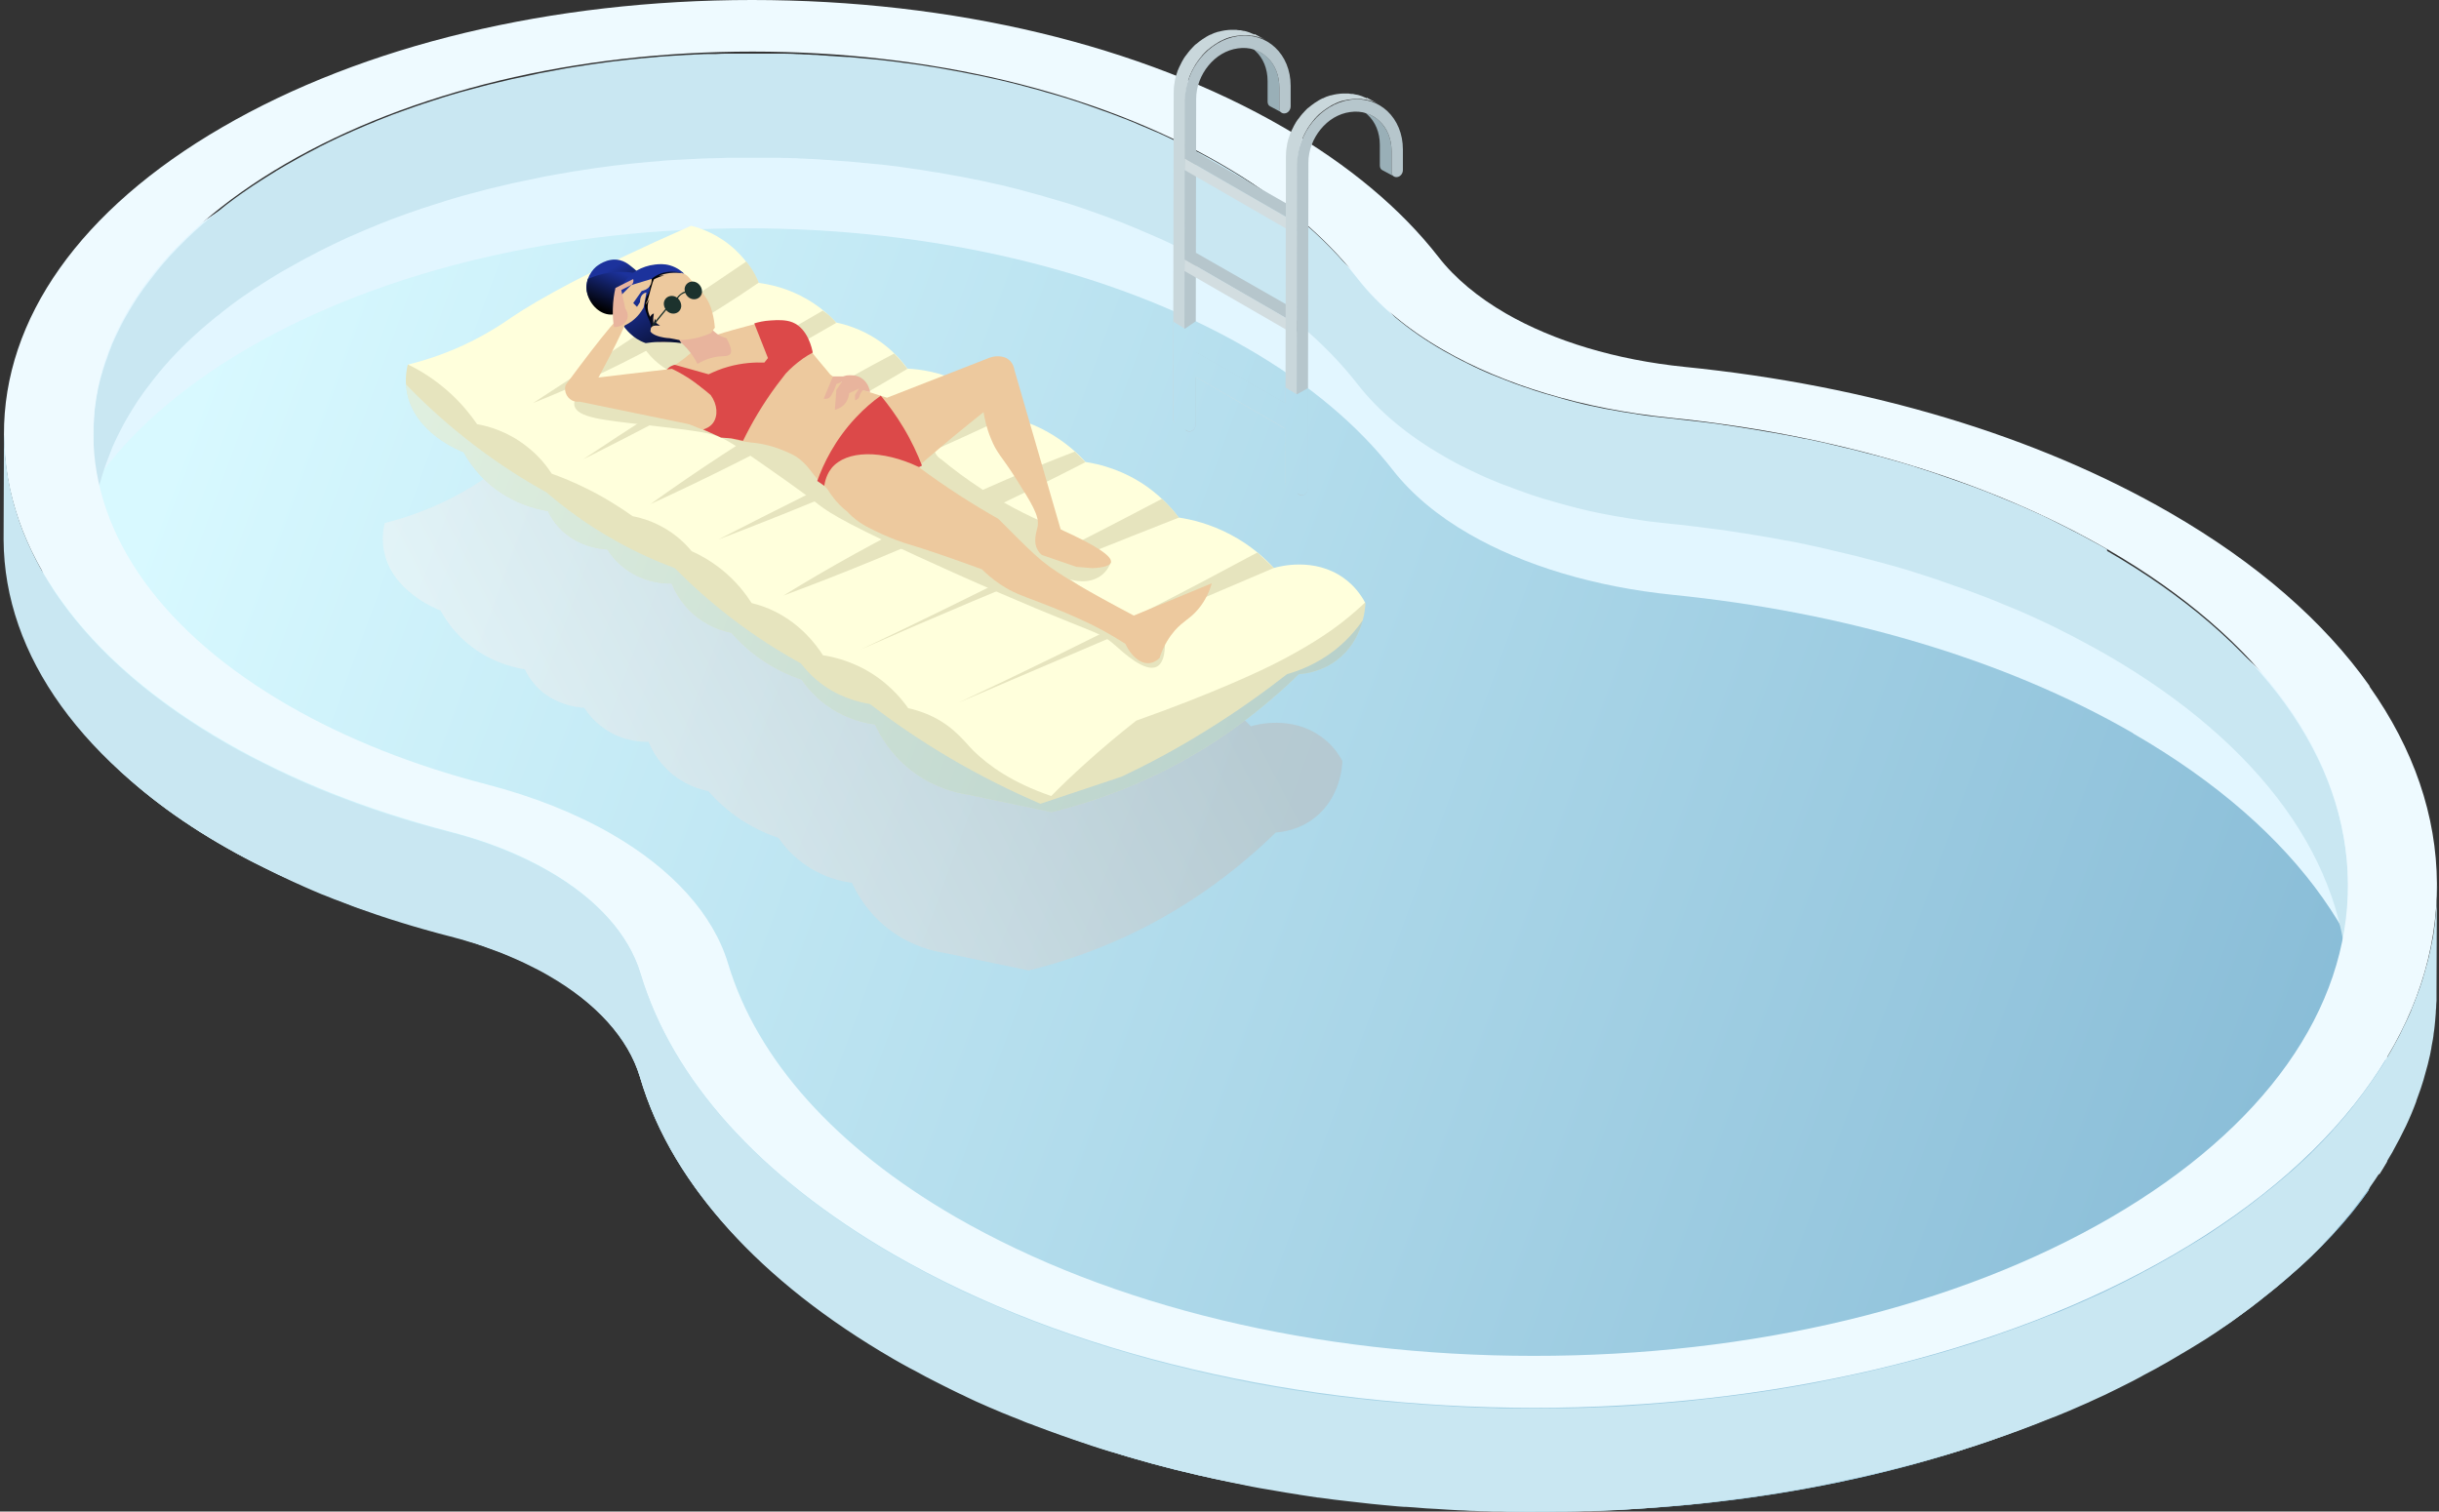 <?xml version="1.0" encoding="UTF-8"?><svg xmlns="http://www.w3.org/2000/svg" xmlns:xlink="http://www.w3.org/1999/xlink" viewBox="0 0 129.07 80"><rect x="0" y="0" width="129.07" height="80" fill="#333333" stroke="none"/><defs><style>.cls-1{fill:url(#_名称未設定グラデーション_37);}.cls-1,.cls-2,.cls-3,.cls-4,.cls-5,.cls-6,.cls-7,.cls-8,.cls-9,.cls-10,.cls-11,.cls-12,.cls-13,.cls-14,.cls-15,.cls-16,.cls-17,.cls-18,.cls-19,.cls-20,.cls-21,.cls-22,.cls-23,.cls-24,.cls-25{stroke-width:0px;}.cls-1,.cls-6,.cls-7,.cls-8,.cls-26{mix-blend-mode:multiply;}.cls-1,.cls-26{opacity:.5;}.cls-27{clip-path:url(#clippath);}.cls-2{fill:none;}.cls-3{fill:url(#_名称未設定グラデーション_6-4);}.cls-4{fill:url(#_名称未設定グラデーション_6-3);}.cls-5{fill:url(#_名称未設定グラデーション_6-2);}.cls-28{clip-path:url(#clippath-1);}.cls-6{fill:url(#_名称未設定グラデーション_127);}.cls-7{fill:url(#_名称未設定グラデーション_127-2);}.cls-8{fill:url(#_名称未設定グラデーション_127-3);}.cls-9{fill:url(#_名称未設定グラデーション_6);}.cls-29{isolation:isolate;}.cls-10{fill:#64676d;}.cls-11{fill:#1c322d;}.cls-12{fill:#1c322b;}.cls-13{fill:#d2dde0;}.cls-14{fill:#c9d7db;}.cls-15{fill:#c9e7f2;}.cls-16{fill:#c0d4db;}.cls-17{fill:#dc4949;}.cls-18{fill:#b6c6cc;}.cls-19{fill:#99afb7;}.cls-20{fill:#ffffdc;}.cls-21{fill:#e6e4be;}.cls-22{fill:#e2f6ff;}.cls-23{fill:#edc99e;}.cls-24{fill:#eefaff;}.cls-25{fill:#e8b49d;}</style><clipPath id="clippath"><path class="cls-2" d="m128.96,47.17c-1.25-18.64-22.65-25.67-39.78-27.75-3.66-.37-6.95-1.37-9.48-2.83-1.47-.85-2.69-1.86-3.56-2.98-1.99-2.56-4.75-4.87-8.21-6.87C49.27-4.56,3.29-3.24.22,23.53c0-.17-.01-.34-.01-.52H.21s0,0,0,0c-1.48,11.58,4.96,19.55,16.99,24.33,3.83,1.72,8.16,2.13,11.83,4.25,2.5,1.44,4.21,3.31,4.83,5.38,3.49,12.18,20.68,19.86,33.21,21.81,17.12,2.83,36.04,1.06,50.79-8.68,8.84-6.23,11.82-12.44,11.11-23.19,0,.09,0,.18,0,.28Z"/></clipPath><linearGradient id="_名称未設定グラデーション_127" x1="1.6" y1="26.98" x2="191.74" y2="96.45" gradientUnits="userSpaceOnUse"><stop offset=".03" stop-color="#d8f9ff"/><stop offset="1" stop-color="#5595bd"/></linearGradient><linearGradient id="_名称未設定グラデーション_127-2" x1="12.12" y1="1.9" x2="198.41" y2="69.96" xlink:href="#_名称未設定グラデーション_127"/><linearGradient id="_名称未設定グラデーション_37" x1="22.71" y1="47.57" x2="68" y2="24.1" gradientUnits="userSpaceOnUse"><stop offset="0" stop-color="#fff"/><stop offset=".85" stop-color="#bcbab9"/></linearGradient><clipPath id="clippath-1"><path class="cls-2" d="m21.58,19.3c-.1.41-.15.92-.04,1.47.4,2.14,2.75,3.07,2.99,3.16.25.45.63,1.02,1.22,1.56,1.23,1.13,2.6,1.45,3.25,1.56.12.27.31.58.59.88.91.98,2.14,1.13,2.55,1.15.19.3.61.87,1.36,1.29.86.49,1.68.52,2.04.51.15.36.45.97,1.05,1.53.81.76,1.71,1,2.11,1.08.39.44.96,1.01,1.76,1.53.74.48,1.43.77,1.96.95.27.39.75.99,1.53,1.5.94.62,1.85.81,2.35.87.25.54.86,1.68,2.13,2.59,1.1.78,2.17,1.03,2.75,1.12,1.49.31,2.98.62,4.47.93,1.53-.37,3.3-.94,5.19-1.82,3.59-1.67,6.18-3.81,7.89-5.48.39-.03,1.22-.14,2.01-.74,1.42-1.07,1.51-2.79,1.52-3.04-16.89-4.2-33.77-8.4-50.66-12.6Z"/></clipPath><linearGradient id="_名称未設定グラデーション_127-3" x1="19.1" y1="23.51" x2="99.96" y2="53.05" xlink:href="#_名称未設定グラデーション_127"/><linearGradient id="_名称未設定グラデーション_6" x1="32.1" y1="14.35" x2="33.63" y2="17.02" gradientUnits="userSpaceOnUse"><stop offset="0" stop-color="#1c329c"/><stop offset="1" stop-color="#000"/></linearGradient><linearGradient id="_名称未設定グラデーション_6-2" x1="32.7" y1="14.37" x2="31.86" y2="16.41" xlink:href="#_名称未設定グラデーション_6"/><linearGradient id="_名称未設定グラデーション_6-3" x1="-6742.86" y1="2639.04" x2="-6741.6" y2="2636.93" gradientTransform="translate(-6597.81 2917.11) rotate(135.01) scale(1 -1)" xlink:href="#_名称未設定グラデーション_6"/><linearGradient id="_名称未設定グラデーション_6-4" x1="-6742" y1="2636.43" x2="-6740.74" y2="2641.06" gradientTransform="translate(-6597.81 2917.11) rotate(135.01) scale(1 -1)" xlink:href="#_名称未設定グラデーション_6"/></defs><g class="cls-29"><g id="_レイヤー_2"><g id="_文字"><g id="pool"><g class="cls-27"><path class="cls-16" d="m112.89,38.81c-6.91-3.99-15.46-6.43-24.38-7.33-4.12-.42-7.87-1.55-10.75-3.21-1.67-.96-3.05-2.11-4.05-3.39-1.82-2.34-4.4-4.54-7.73-6.46-14.64-8.45-38.29-8.45-52.84,0-14.54,8.45-14.47,22.15.17,30.6,3.33,1.92,7.13,3.41,11.18,4.45,2.24.58,4.23,1.38,5.92,2.36,2.84,1.64,4.8,3.76,5.5,6.11,1.56,5.17,5.79,10.13,12.76,14.18,17.83,10.29,46.69,10.3,64.41,0,17.73-10.3,17.64-27.01-.21-37.31Z"/><path class="cls-22" d="m126.32,63.33c0-.56,0-1.13,0-1.71v-1.66c0-.78,0-1.57.01-2.36v-2.36c0-.56,0-1.12.01-1.66v-1.7c0-.49,0-.97,0-1.44v-.26c0-.28,0-.56,0-.83.02-6.8-4.47-13.6-13.45-18.79-.24-.14-.48-.27-.73-.41-.08-.04-.16-.09-.24-.13-.17-.09-.34-.18-.51-.27-.09-.05-.18-.1-.28-.14-.16-.08-.32-.17-.49-.25-.09-.05-.19-.09-.28-.14-.17-.09-.35-.17-.53-.26-.08-.04-.16-.08-.24-.12-.26-.12-.51-.24-.77-.36,0,0-.02,0-.02-.01-.25-.11-.51-.23-.76-.34-.09-.04-.17-.07-.26-.11-.18-.08-.36-.15-.54-.23-.1-.04-.2-.08-.3-.12-.17-.07-.35-.14-.52-.21-.06-.02-.12-.05-.18-.07-.03-.01-.06-.02-.09-.03-.38-.15-.77-.3-1.16-.44-.07-.02-.13-.05-.2-.07-.39-.14-.79-.28-1.19-.42-.05-.02-.11-.04-.16-.05-.42-.14-.84-.28-1.26-.41-.02,0-.04-.01-.05-.02-.42-.13-.85-.26-1.28-.38-.03,0-.06-.02-.08-.02-.01,0-.03,0-.04-.01-.34-.1-.69-.19-1.03-.28-.08-.02-.17-.04-.25-.07-.31-.08-.61-.16-.92-.23-.05-.01-.11-.03-.16-.04-.35-.09-.7-.17-1.05-.25-.09-.02-.17-.04-.26-.06-.31-.07-.63-.14-.94-.2-.04,0-.08-.02-.12-.03-.01,0-.03,0-.04,0-.33-.07-.66-.13-.99-.2-.08-.02-.17-.03-.25-.05-.26-.05-.52-.1-.78-.14-.1-.02-.19-.03-.29-.05-.34-.06-.67-.11-1.01-.17,0,0,0,0,0,0-.34-.05-.67-.1-1.01-.15-.04,0-.08-.01-.12-.02-.04,0-.08-.01-.13-.02-.44-.06-.88-.12-1.33-.17-.05,0-.11-.01-.16-.02-.47-.06-.93-.11-1.4-.16-.24-.02-.48-.05-.72-.08-.08,0-.16-.02-.24-.03-.15-.02-.3-.04-.46-.06-.3-.04-.61-.09-.9-.14-.05,0-.1-.02-.15-.03-.25-.04-.5-.09-.75-.14-.13-.03-.27-.05-.4-.08-.06-.01-.12-.03-.18-.04-.21-.05-.43-.1-.64-.15-.03,0-.06-.02-.09-.02-.18-.05-.36-.09-.54-.14-.06-.02-.13-.04-.19-.05-.14-.04-.27-.08-.41-.12-.1-.03-.19-.06-.29-.08-.12-.04-.25-.08-.37-.12-.09-.03-.18-.06-.27-.09-.13-.04-.25-.09-.37-.13-.09-.03-.17-.06-.26-.09-.13-.05-.26-.1-.39-.15-.07-.03-.15-.06-.22-.08-.06-.02-.12-.05-.17-.07-.18-.07-.36-.14-.53-.22-.08-.03-.16-.07-.24-.1-.15-.07-.3-.14-.45-.2-.08-.04-.16-.08-.24-.11-.15-.07-.3-.15-.45-.22-.07-.03-.14-.07-.2-.1-.21-.11-.42-.23-.62-.34-1.67-.96-3.05-2.11-4.05-3.39-1.82-2.34-4.4-4.54-7.73-6.46-.22-.13-.44-.25-.67-.38-.07-.04-.15-.08-.22-.12-.15-.08-.3-.16-.45-.24-.09-.05-.18-.09-.27-.14-.14-.07-.28-.14-.42-.21-.1-.05-.2-.1-.29-.14-.14-.07-.27-.13-.41-.2-.1-.05-.21-.1-.31-.14-.13-.06-.27-.12-.41-.19-.11-.05-.21-.09-.32-.14-.14-.06-.27-.12-.41-.18-.11-.05-.21-.09-.32-.14-.14-.06-.28-.11-.41-.17-.11-.04-.22-.09-.32-.13-.05-.02-.1-.04-.15-.06-.05-.02-.1-.04-.16-.06-.26-.1-.53-.2-.8-.3-.07-.03-.15-.05-.22-.08-.33-.12-.66-.24-.99-.35-.07-.03-.15-.05-.23-.07-.27-.09-.55-.18-.82-.27-.09-.03-.18-.06-.28-.09-.34-.11-.68-.21-1.03-.31,0,0-.01,0-.02,0-.05-.01-.1-.03-.16-.04-.24-.07-.48-.13-.72-.2-.11-.03-.21-.06-.32-.08-.2-.05-.39-.1-.59-.15-.12-.03-.24-.06-.36-.09-.19-.05-.38-.09-.57-.13-.12-.03-.24-.06-.36-.08-.19-.04-.39-.08-.58-.13-.08-.02-.16-.03-.23-.05-.04,0-.08-.02-.13-.03-.17-.03-.34-.07-.51-.1-.13-.02-.25-.05-.38-.07-.18-.03-.35-.06-.53-.1-.12-.02-.24-.04-.37-.07-.19-.03-.38-.06-.57-.09-.11-.02-.22-.04-.33-.05-.23-.04-.46-.07-.69-.1-.07,0-.14-.02-.21-.03,0,0,0,0-.01,0-.27-.04-.54-.07-.82-.11-.02,0-.05,0-.07,0-.3-.04-.6-.07-.89-.11-.09-.01-.19-.02-.28-.03-.2-.02-.41-.04-.61-.06-.12-.01-.23-.02-.35-.03-.18-.02-.37-.03-.55-.05-.01,0-.02,0-.03,0-.11,0-.23-.02-.34-.03-.18-.01-.35-.03-.53-.04-.13,0-.26-.02-.4-.02-.17-.01-.34-.02-.51-.03-.14,0-.27-.01-.41-.02-.17,0-.33-.02-.5-.02-.14,0-.28,0-.42-.01-.16,0-.33-.01-.49-.02-.03,0-.06,0-.09,0-.1,0-.21,0-.31,0-.18,0-.36,0-.53,0-.14,0-.27,0-.41,0-.17,0-.35,0-.52,0-.14,0-.28,0-.41,0-.17,0-.34,0-.52,0-.14,0-.28,0-.42,0-.17,0-.34,0-.51.01-.07,0-.13,0-.2,0-.07,0-.13,0-.2,0-.2,0-.4.02-.61.03-.13,0-.25.01-.38.02-.21.01-.43.02-.64.04-.11,0-.22.01-.34.02-.27.02-.54.04-.81.06-.05,0-.11,0-.16.01-.32.03-.64.06-.97.09-.02,0-.03,0-.05,0-.05,0-.1.01-.16.02-.3.03-.59.06-.89.1-.11.01-.22.03-.32.04-.29.04-.57.07-.86.11-.08.01-.15.02-.23.03-.35.05-.71.1-1.06.16-.09.01-.17.03-.26.04-.27.04-.55.09-.82.14-.06.01-.12.02-.17.03-.06.01-.12.02-.18.03-.16.03-.32.06-.48.09-.13.03-.27.05-.4.08-.16.03-.32.07-.48.1-.13.03-.26.06-.4.08-.16.04-.32.07-.49.11-.13.03-.26.06-.39.09-.16.04-.33.08-.49.12-.12.03-.25.06-.37.09-.17.04-.34.09-.51.13-.12.03-.24.06-.35.09-.18.05-.36.1-.54.15-.1.03-.21.06-.31.09-.22.06-.44.13-.65.19-.06.02-.12.04-.19.06-.28.08-.56.17-.83.26,0,0,0,0-.01,0-.02,0-.04.01-.06.02-.31.1-.61.2-.91.31-.09.03-.19.07-.28.1-.25.09-.5.18-.75.27-.08.03-.16.06-.24.09-.32.12-.63.24-.94.37-.06.03-.13.05-.19.08-.25.1-.5.21-.75.32-.09.04-.18.08-.27.12-.26.11-.51.23-.76.35-.05.02-.11.05-.16.07-.3.14-.59.28-.88.43-.08.04-.15.08-.23.12-.22.11-.45.23-.67.35-.08.04-.17.09-.25.13-.29.16-.57.31-.85.48-.15.09-.31.18-.46.27-.03.02-.07.04-.1.06-.12.07-.23.14-.35.21-.1.06-.21.13-.31.19-.11.07-.22.15-.34.22-.1.07-.2.13-.3.2-.11.07-.22.15-.33.22-.1.07-.19.13-.29.2-.11.08-.21.15-.32.23-.09.07-.19.13-.28.2-.1.08-.2.16-.31.23-.09.07-.18.14-.26.2-.1.08-.2.16-.3.24-.08.07-.17.14-.25.2-.1.08-.19.16-.29.25-.08.07-.16.14-.24.2-.1.08-.19.17-.28.25-.07.06-.13.12-.2.18-.01,0-.02.02-.03.03-.02.02-.05.05-.07.07-.12.11-.24.23-.36.35-.03.03-.07.06-.1.1-.14.13-.27.27-.4.4-.02.02-.04.05-.06.07-.11.12-.22.24-.33.36-.03.03-.06.07-.09.1-.12.14-.24.27-.36.41-.02.02-.04.04-.06.07-.1.12-.2.24-.3.37-.03.03-.06.07-.08.1-.02.02-.04.05-.06.07-.04.05-.07.09-.11.14-.08.11-.17.22-.25.33-.05.07-.1.14-.15.21-.08.11-.15.21-.22.32-.05.07-.1.14-.14.21-.07.11-.14.22-.21.33-.04.07-.09.14-.13.21-.07.12-.14.23-.21.35-.03.05-.06.1-.08.14,0,.01-.01.03-.02.04-.06.1-.11.21-.17.31-.04.07-.07.13-.11.2-.06.12-.12.24-.18.36-.03.05-.05.1-.08.16-.08.17-.16.34-.23.52-.01.03-.02.05-.03.08-.06.15-.12.3-.18.44,0,0,0,.01,0,.02-.02.06-.05.13-.07.19-.04.1-.07.2-.11.3-.02.07-.05.15-.07.22-.03.1-.06.19-.09.29-.02.08-.04.15-.06.23-.03.1-.05.19-.08.29-.02.08-.04.16-.05.24-.02.09-.04.19-.06.28,0,.02,0,.03-.01.05-.01.06-.02.12-.03.19-.02.1-.04.19-.05.29-.01.08-.02.16-.04.24-.01.09-.03.19-.04.28,0,.08-.02.16-.03.24,0,.09-.02.19-.03.28,0,.08-.01.16-.02.25,0,.09-.01.19-.01.28,0,.03,0,.06,0,.09,0,.11,0,.22,0,.33v.79c0,.13,0,.26,0,.39v1.1c0,.95,0,1.93-.01,2.94v.43c0,.48,0,.97,0,1.45v.13c0,1.36,0,2.73-.01,4.06v.72c0,.67,0,1.34,0,1.98v.23c0,.37,0,.74,0,1.1v.39c0,.27,0,.53,0,.79,0-.14,0-.28,0-.42,0-.09,0-.19.01-.28,0-.08,0-.16.02-.25,0-.09.02-.19.03-.28,0-.08.02-.16.03-.24.01-.09.03-.19.04-.28.01-.08.02-.16.04-.24.02-.1.03-.19.05-.29.01-.08.03-.16.04-.24.02-.09.04-.19.06-.28.02-.08.03-.16.05-.24.02-.1.05-.19.08-.29.02-.08.04-.15.06-.23.03-.1.06-.2.09-.29.02-.07.05-.15.07-.22.03-.1.07-.2.11-.3.03-.07.05-.14.08-.21.06-.15.11-.29.18-.44.01-.03.02-.05.03-.08.07-.17.15-.35.23-.52.02-.05.05-.1.08-.16.06-.12.11-.24.18-.36.03-.07.07-.13.11-.2.06-.1.11-.21.17-.31.03-.06.07-.12.11-.18.07-.12.14-.24.21-.35.04-.07.09-.14.13-.21.07-.11.14-.22.21-.33.05-.07.09-.14.14-.21.07-.11.15-.21.22-.32.05-.07.1-.14.15-.21.08-.11.16-.22.25-.33.06-.07.11-.14.17-.21.03-.03.05-.07.08-.1.1-.12.2-.24.3-.37.02-.02.04-.04.06-.07.12-.14.24-.28.36-.41.03-.03.06-.07.09-.1.11-.12.22-.24.33-.36.02-.02.04-.05.06-.07.13-.14.26-.27.4-.4.03-.03.07-.06.1-.1.12-.12.24-.23.36-.35.02-.02.05-.05.07-.07.08-.07.15-.14.23-.21.09-.08.19-.17.28-.25.08-.07.16-.14.24-.2.1-.08.19-.16.29-.24.08-.07.17-.14.25-.2.1-.08.2-.16.3-.24.09-.07.18-.14.26-.2.1-.08.2-.16.31-.23.09-.07.18-.13.28-.2.1-.08.21-.15.32-.23.09-.07.19-.13.29-.2.11-.07.22-.15.33-.22.1-.07.2-.13.3-.2.11-.07.22-.15.34-.22.1-.07.21-.13.31-.19.12-.07.23-.14.35-.21.18-.11.37-.22.56-.33.28-.16.56-.32.85-.48.08-.04.17-.09.25-.13.22-.12.44-.24.67-.35.08-.04.15-.08.23-.12.29-.15.59-.29.89-.43.05-.02.11-.05.16-.07.25-.12.51-.23.76-.35.09-.04.18-.08.27-.12.25-.11.5-.21.75-.32.06-.03.13-.05.19-.08.31-.13.62-.25.94-.37.08-.03.16-.06.24-.09.25-.09.5-.18.75-.27.09-.03.19-.07.28-.1.3-.1.61-.21.91-.31.02,0,.05-.02.07-.02.28-.09.55-.18.83-.26.06-.02.12-.04.19-.06.22-.07.44-.13.65-.19.1-.03.21-.06.31-.09.18-.05.36-.1.54-.15.12-.03.23-.06.35-.09.17-.04.34-.09.51-.13.12-.03.25-.06.37-.09.16-.04.33-.08.49-.12.13-.03.26-.06.39-.09.16-.04.32-.07.49-.11.13-.03.26-.06.4-.08.16-.03.32-.07.48-.1.13-.03.27-.05.4-.08.16-.03.32-.06.48-.09.12-.02.23-.04.35-.06.27-.05.55-.1.82-.14.09-.01.17-.03.26-.04.35-.06.7-.11,1.06-.16.08-.01.15-.02.23-.03.29-.04.57-.08.86-.11.11-.01.22-.03.32-.04.3-.03.59-.07.89-.1.07,0,.14-.01.2-.02.32-.03.64-.06.97-.09.05,0,.11,0,.16-.01.27-.02.54-.04.81-.06.11,0,.22-.01.34-.02.21-.01.43-.03.64-.04.13,0,.25-.01.38-.02.2,0,.4-.02.61-.03.13,0,.27,0,.4-.01.17,0,.34,0,.51-.01.14,0,.28,0,.42,0,.17,0,.34,0,.51,0,.14,0,.28,0,.41,0,.17,0,.35,0,.52,0,.14,0,.27,0,.41,0,.18,0,.36,0,.53,0,.13,0,.26,0,.4,0,.16,0,.33.01.49.02.14,0,.28,0,.42.01.17,0,.33.02.5.02.14,0,.27.01.41.02.17,0,.34.02.51.03.13,0,.27.02.4.02.17.01.35.03.52.04.13,0,.26.02.38.03.18.02.36.03.54.05.12.01.24.02.36.03.2.02.41.04.61.06.1.01.19.02.29.03.3.03.6.07.89.11.03,0,.07,0,.1.01.26.03.52.07.79.11.07.01.15.02.22.03.23.03.46.07.69.1.11.02.22.04.33.05.19.03.38.06.57.09.12.02.25.04.37.07.18.03.35.06.53.1.13.02.26.05.38.07.17.03.34.07.51.1.12.02.24.05.36.08.19.04.39.08.58.13.12.03.24.05.36.08.19.04.38.09.57.13.12.03.24.06.36.09.2.05.39.1.59.15.11.03.21.05.32.08.24.06.48.13.72.2.06.02.12.03.17.05.35.1.69.2,1.03.31.09.03.18.06.28.09.28.09.55.18.82.27.08.03.15.05.23.07.33.11.67.23.99.35.07.03.15.05.22.08.27.1.53.2.8.3.1.04.21.08.31.12.11.04.22.09.32.13.14.06.28.11.42.17.11.05.21.09.32.14.14.06.27.12.41.18.11.05.21.09.32.14.14.06.27.12.41.19.1.05.21.1.31.14.14.06.27.13.41.2.1.05.2.1.29.14.14.07.28.14.42.21.09.05.18.09.27.14.15.08.3.16.46.24.07.04.15.08.22.12.22.12.45.25.67.38,3.33,1.92,5.9,4.12,7.73,6.46,1,1.28,2.38,2.43,4.05,3.39.2.12.41.23.62.34.07.04.14.07.2.1.15.08.3.15.45.22.08.04.16.08.24.11.15.07.3.14.45.2.08.04.16.07.24.1.17.07.35.15.53.22.05.02.09.04.14.06.01,0,.03,0,.04.01.07.03.15.06.22.08.13.05.26.1.39.15.08.03.17.06.25.09.12.04.25.09.38.13.09.03.18.06.27.09.12.04.25.08.37.12.09.03.19.06.28.08.07.02.14.04.21.06.07.02.13.04.2.05.06.02.13.04.19.05.18.05.36.1.54.14.03,0,.06.02.09.02.21.05.42.1.64.15.06.01.12.03.18.04.09.02.18.04.28.06.04,0,.08.02.12.02.25.05.5.1.75.14.05,0,.1.02.15.03.3.05.6.1.9.14.03,0,.05,0,.08.01.13.02.25.03.38.05.08.01.16.02.23.03.24.03.48.06.72.08.47.05.94.1,1.4.16.05,0,.11.01.16.02.44.05.88.11,1.33.17.08.01.16.02.24.03.34.05.68.1,1.01.15,0,0,0,0,0,0,.34.05.67.11,1.01.17.1.02.19.03.29.05.26.05.52.09.78.14.09.02.17.03.26.05.33.06.66.13.99.2.05.01.11.02.16.03.31.07.63.13.94.2.09.02.17.04.26.06.35.08.7.16,1.05.25.05.01.11.03.16.04.31.08.61.15.92.23.08.02.17.04.25.07.35.09.69.19,1.03.28.04.01.08.02.13.04.43.12.85.25,1.28.38.02,0,.03.01.05.02.42.13.84.27,1.26.41.05.02.11.04.16.05.4.13.8.27,1.19.42.07.02.13.05.2.07.39.14.77.29,1.16.44.09.03.17.07.26.1.18.07.35.14.52.21.1.04.2.08.3.12.18.08.36.15.54.23.09.04.17.07.26.11.26.11.51.22.76.34,0,0,.01,0,.02.01.26.12.52.24.77.36.08.04.16.08.24.12.18.09.35.17.53.26.09.05.19.09.28.14.16.08.33.17.49.25.09.05.18.1.28.14.17.09.34.18.51.27.08.04.16.09.24.13.24.13.49.27.73.41,8.98,5.18,13.46,11.99,13.45,18.79v-.83c0-.09,0-.17,0-.26v-1.43Z"/><path class="cls-6" d="m112.89,38.81c-6.91-3.99-15.46-6.43-24.38-7.33-4.12-.42-7.87-1.55-10.75-3.21-1.67-.96-3.05-2.11-4.05-3.39-1.82-2.34-4.4-4.54-7.73-6.46-14.64-8.45-38.29-8.45-52.84,0-14.54,8.45-14.47,22.15.17,30.6,3.33,1.92,7.13,3.41,11.18,4.45,2.24.58,4.23,1.38,5.92,2.36,2.84,1.64,4.8,3.76,5.5,6.11,1.56,5.17,5.79,10.13,12.76,14.18,17.83,10.29,46.69,10.3,64.41,0,17.73-10.3,17.64-27.01-.21-37.31Z"/></g><g class="cls-29"><path class="cls-15" d="m111.5,29.07c-.22-.13-.45-.26-.68-.38-.07-.04-.14-.08-.22-.12-.16-.09-.32-.17-.48-.26-.08-.04-.17-.09-.25-.13-.16-.08-.32-.16-.48-.25-.08-.04-.16-.08-.24-.12-.19-.1-.39-.19-.58-.29-.05-.02-.09-.04-.14-.07-.24-.12-.48-.23-.73-.34-.07-.03-.14-.06-.2-.09-.18-.08-.36-.16-.54-.24-.09-.04-.18-.08-.26-.11-.17-.07-.34-.14-.51-.21-.09-.04-.18-.07-.27-.11-.19-.08-.37-.15-.56-.23-.05-.02-.11-.04-.16-.07-.01,0-.02,0-.04-.01-.37-.14-.74-.29-1.12-.42-.06-.02-.12-.04-.17-.06-.37-.13-.74-.26-1.12-.39-.06-.02-.13-.04-.19-.07-.38-.13-.76-.25-1.14-.37-.06-.02-.12-.04-.18-.06-.39-.12-.79-.24-1.19-.35-.01,0-.02,0-.03-.01-.04-.01-.08-.02-.12-.03-.28-.08-.56-.16-.85-.23-.08-.02-.16-.04-.24-.06-.33-.09-.65-.17-.98-.25-.05-.01-.09-.02-.14-.03-.29-.07-.59-.14-.88-.21-.08-.02-.17-.04-.25-.06-.33-.07-.67-.15-1.01-.22,0,0-.02,0-.03,0-.04,0-.08-.02-.12-.02-.27-.05-.53-.11-.8-.16-.1-.02-.19-.04-.29-.05-.24-.05-.49-.09-.73-.13-.08-.01-.16-.03-.24-.04-.32-.05-.64-.11-.96-.16-.06,0-.13-.02-.19-.03-.26-.04-.53-.08-.79-.12-.05,0-.09-.01-.14-.02-.04,0-.08-.01-.12-.02-.41-.06-.83-.11-1.25-.16-.06,0-.12-.01-.18-.02-.44-.05-.88-.1-1.33-.15-.27-.03-.54-.06-.81-.09-.09-.01-.18-.02-.26-.03-.19-.02-.37-.05-.56-.08-.06,0-.12-.02-.18-.03-.21-.03-.43-.07-.64-.1-.04,0-.08-.01-.12-.02-.24-.04-.49-.09-.73-.13-.06-.01-.12-.02-.17-.03-.19-.04-.38-.08-.57-.12-.07-.01-.13-.03-.2-.04-.24-.05-.48-.11-.71-.17-.04,0-.07-.02-.11-.03-.2-.05-.4-.1-.6-.16-.07-.02-.14-.04-.21-.06-.15-.04-.3-.09-.45-.13-.11-.03-.21-.06-.32-.09-.14-.04-.28-.09-.42-.13-.1-.03-.2-.06-.3-.1-.14-.05-.28-.1-.42-.14-.09-.03-.19-.07-.28-.1-.15-.05-.3-.11-.45-.17-.08-.03-.16-.06-.24-.09-.2-.08-.4-.16-.6-.24-.04-.02-.09-.04-.13-.05-.2-.09-.4-.17-.59-.26-.02,0-.04-.02-.06-.03-.18-.08-.36-.17-.54-.26-.03-.02-.07-.03-.1-.05-.19-.09-.37-.19-.55-.28-.04-.02-.07-.04-.11-.06-.19-.1-.37-.2-.55-.3-1.88-1.08-3.42-2.37-4.54-3.8-1.75-2.25-4.19-4.29-7.24-6.05-.2-.12-.41-.23-.62-.35-.07-.04-.14-.07-.21-.11-.14-.08-.28-.15-.42-.22-.08-.04-.17-.09-.25-.13-.13-.07-.26-.13-.39-.2-.09-.05-.18-.09-.28-.13-.12-.06-.25-.12-.37-.18-.1-.05-.19-.09-.29-.14-.12-.06-.25-.11-.37-.17-.1-.05-.2-.09-.3-.13-.12-.05-.25-.11-.37-.16-.1-.04-.21-.09-.31-.13-.12-.05-.25-.1-.37-.16-.11-.04-.21-.09-.32-.13-.08-.03-.17-.07-.25-.1-.03-.01-.06-.02-.09-.03-.3-.12-.6-.23-.9-.34-.04-.01-.08-.03-.12-.04-.27-.1-.54-.19-.81-.29-.09-.03-.17-.06-.26-.09-.28-.09-.56-.19-.85-.28-.03-.01-.07-.02-.1-.03-.32-.1-.64-.19-.96-.28-.03,0-.07-.02-.1-.03-.07-.02-.14-.04-.2-.06-.17-.05-.35-.1-.52-.14-.11-.03-.22-.06-.33-.09-.18-.05-.35-.09-.53-.14-.11-.03-.22-.05-.32-.08-.19-.05-.39-.09-.58-.14-.09-.02-.18-.04-.28-.06-.29-.06-.58-.13-.87-.19,0,0,0,0,0,0,0,0-.02,0-.03,0-.26-.05-.53-.11-.8-.16-.09-.02-.19-.03-.28-.05-.18-.03-.37-.07-.55-.1-.11-.02-.22-.04-.34-.06-.17-.03-.34-.06-.51-.08-.12-.02-.24-.04-.36-.06-.16-.02-.32-.05-.49-.07-.03,0-.05,0-.08-.01-.11-.02-.22-.03-.33-.04-.14-.02-.28-.04-.42-.06-.14-.02-.28-.03-.42-.05-.14-.02-.28-.03-.43-.05-.14-.02-.28-.03-.42-.04-.14-.02-.29-.03-.43-.04-.14-.01-.28-.03-.42-.04-.14-.01-.29-.03-.43-.04-.03,0-.06,0-.09,0-.11,0-.22-.02-.33-.02-.14-.01-.29-.02-.43-.03-.14,0-.28-.02-.42-.03-.15,0-.29-.02-.44-.03-.14,0-.28-.01-.43-.02-.15,0-.29-.01-.44-.02-.14,0-.29-.01-.43-.02-.15,0-.29-.01-.44-.01-.03,0-.07,0-.1,0-.15,0-.3,0-.45,0-.09,0-.18,0-.27,0-.28,0-.55,0-.83,0-.33,0-.65,0-.97,0-.1,0-.21,0-.31,0-.22,0-.44,0-.67.02-.05,0-.1,0-.15,0-.07,0-.15,0-.22,0-.19,0-.37.01-.56.02-.13,0-.25.01-.38.02-.19,0-.37.02-.56.03-.12,0-.25.02-.37.02-.2.01-.39.03-.58.04-.11,0-.22.02-.33.03-.23.02-.46.04-.69.06-.06,0-.13.01-.19.02,0,0-.01,0-.02,0-.34.03-.68.07-1.01.11-.09.01-.19.02-.28.03-.25.03-.5.06-.75.1-.1.01-.2.03-.3.04-.3.04-.6.09-.91.14-.03,0-.06,0-.09.01-.33.05-.66.11-.98.17-.03,0-.07.01-.1.02-.09.02-.18.03-.27.05-.15.03-.29.05-.44.08-.13.02-.26.05-.38.08-.14.03-.29.06-.43.09-.13.03-.25.05-.38.08-.14.03-.28.06-.43.09-.13.03-.25.06-.38.09-.14.03-.28.07-.42.1-.13.03-.25.06-.38.09-.14.04-.28.07-.42.11-.12.03-.25.07-.37.1-.14.04-.27.07-.41.11-.12.03-.25.07-.37.1-.14.04-.27.08-.41.12-.12.04-.24.07-.36.11-.13.04-.27.08-.4.13-.07.02-.14.04-.2.06-.04.01-.08.03-.12.04-.31.1-.62.2-.93.31,0,0,0,0,0,0-.31.11-.62.22-.92.33-.08.03-.16.06-.25.09-.25.1-.51.2-.76.3-.05.02-.11.04-.16.07-.3.12-.59.24-.88.37-.07.03-.14.06-.21.09-.23.1-.46.21-.69.31-.07.03-.14.07-.21.1-.28.13-.56.27-.84.41-.05.02-.1.05-.15.08-.23.12-.46.24-.69.36-.07.04-.15.08-.22.12-.27.15-.54.3-.8.45-.16.1-.33.19-.49.29-.02.01-.04.02-.06.04-.11.07-.23.14-.34.21-.09.06-.18.11-.27.17-.12.07-.23.15-.34.22-.08.05-.17.11-.25.16-.12.08-.23.16-.35.24-.07.05-.15.1-.22.15-.13.09-.26.19-.39.28-.05.04-.11.08-.16.12-.18.13-.36.27-.53.41-.03.02-.06.05-.08.07-.14.11-.29.23-.43.34-.06.05-.12.1-.18.15-.11.09-.21.18-.32.27-.07.06-.13.12-.19.17-.09.08-.19.17-.28.25-.01,0-.02.02-.03.03-.12.11-.24.22-.35.33-.03.03-.06.06-.09.09-.11.11-.21.21-.32.32-.03.03-.05.05-.08.08-.12.13-.24.25-.36.38-.03.03-.05.06-.08.09-.1.11-.2.22-.29.33-.02.03-.05.05-.07.08-.11.13-.22.26-.32.39-.02.03-.05.06-.07.09-.04.06-.09.11-.13.17-.03.03-.05.07-.08.1-.07.1-.15.19-.22.29-.05.07-.1.13-.15.2-.07.1-.14.2-.21.3-.04.06-.09.13-.13.19-.07.11-.14.22-.21.33-.03.05-.07.11-.1.16-.1.16-.2.33-.29.49,0,0,0,0,0,0,0,0,0,0,0,0-.09.16-.18.32-.26.48-.03.05-.05.1-.08.16-.05.11-.11.22-.16.33-.03.06-.06.13-.09.19-.04.1-.09.2-.13.29-.03.07-.06.14-.08.21-.04.09-.08.19-.11.28,0,.01,0,.02-.01.03-.03.07-.05.14-.07.21-.03.08-.06.16-.09.24-.03.08-.05.16-.08.24-.03.08-.05.16-.08.25-.02.08-.04.16-.07.24-.02.08-.05.16-.07.25-.02.08-.04.16-.06.25-.02.08-.04.17-.06.25,0,.01,0,.02,0,.03-.01.07-.02.14-.04.21-.02.09-.03.17-.05.26-.01.08-.02.16-.03.24-.01.09-.03.17-.04.26,0,.08-.02.16-.02.24,0,.09-.02.17-.02.26,0,.08,0,.16-.01.24,0,.09-.01.17-.01.26,0,.01,0,.03,0,.04,0,.14,0,.28,0,.42l-.02,5.5c0-.15,0-.31,0-.46,0-.09,0-.17.01-.26,0-.08,0-.16.01-.24,0-.09.02-.17.02-.26,0-.08.01-.16.02-.24.01-.09.02-.17.04-.26.01-.08.02-.16.03-.24.01-.09.03-.17.05-.26.01-.08.03-.16.04-.24.02-.08.04-.17.06-.25.02-.08.04-.16.06-.25.02-.08.04-.17.07-.25.02-.08.04-.16.07-.24.02-.08.05-.16.08-.25.03-.08.05-.16.08-.24.03-.08.06-.16.09-.24.03-.08.06-.16.09-.24.04-.09.07-.19.11-.28.03-.07.05-.14.08-.21.04-.1.09-.2.13-.29.03-.06.06-.13.09-.19.05-.11.11-.22.16-.32.03-.05.05-.11.08-.16.08-.16.17-.32.26-.48,0,0,0,0,0,0,.09-.16.19-.33.29-.49.03-.05.07-.11.1-.16.07-.11.14-.22.21-.33.04-.06.09-.13.13-.19.07-.1.14-.2.21-.3.05-.07.1-.13.15-.2.07-.1.14-.19.22-.29.07-.09.14-.18.21-.27.02-.03.05-.06.07-.09.11-.13.21-.26.32-.39.02-.03.05-.05.07-.08.1-.11.19-.22.29-.33.03-.03.05-.06.08-.09.12-.13.24-.25.36-.38.02-.03.05-.05.08-.08.1-.11.21-.21.32-.32.03-.03.06-.06.09-.09.13-.12.25-.24.38-.36.09-.08.19-.17.28-.25.06-.06.13-.12.19-.17.1-.09.21-.18.32-.27.06-.05.12-.1.18-.15.14-.12.28-.23.43-.34.03-.02.06-.05.08-.07.17-.14.35-.27.53-.41.05-.04.11-.08.16-.12.13-.09.26-.19.39-.28.07-.05.15-.1.22-.15.12-.08.23-.16.35-.24.08-.05.16-.11.25-.16.11-.07.23-.15.34-.22.09-.06.18-.11.27-.17.11-.07.23-.14.34-.21.18-.11.36-.22.55-.32.26-.15.53-.3.8-.45.07-.04.15-.08.22-.12.23-.12.46-.24.69-.36.05-.03.1-.05.15-.08.28-.14.55-.27.84-.41.07-.03.14-.07.21-.1.23-.11.46-.21.69-.31.07-.03.14-.06.21-.09.29-.13.58-.25.88-.37.05-.02.11-.04.16-.07.25-.1.5-.2.76-.3.08-.03.16-.06.25-.09.3-.11.61-.23.92-.33,0,0,0,0,0,0,.31-.11.62-.21.93-.31.11-.03.21-.07.32-.1.13-.04.27-.08.4-.13.12-.04.24-.07.36-.11.14-.04.27-.08.41-.12.12-.04.25-.07.37-.1.14-.04.27-.08.41-.11.12-.03.25-.07.37-.1.14-.04.28-.07.42-.11.13-.03.25-.06.38-.09.14-.03.28-.07.42-.1.13-.03.25-.06.38-.09.14-.03.28-.06.43-.09.13-.03.25-.06.38-.08.14-.03.29-.06.43-.09.13-.03.26-.05.38-.08.15-.03.29-.06.44-.08.12-.02.24-.05.37-.07.33-.06.65-.11.98-.17.03,0,.06,0,.09-.01.3-.05.6-.09.91-.14.1-.01.2-.03.3-.04.25-.03.5-.07.75-.1.09-.01.19-.02.28-.03.34-.04.67-.08,1.01-.11.07,0,.14-.01.21-.02.23-.02.46-.04.69-.06.11,0,.22-.02.33-.03.19-.02.39-.03.58-.04.12,0,.25-.02.37-.02.19-.01.37-.02.56-.03.13,0,.25-.01.38-.02.18,0,.37-.02.56-.02.12,0,.25,0,.37-.01.22,0,.44-.01.67-.02.1,0,.21,0,.31,0,.32,0,.65,0,.97,0,.28,0,.55,0,.83,0,.09,0,.18,0,.27,0,.18,0,.36,0,.55.01.15,0,.29,0,.44.01.14,0,.29,0,.43.02.15,0,.29.01.44.02.14,0,.28.01.43.02.15,0,.29.02.44.03.14,0,.28.02.42.03.14.01.29.02.43.03.14.01.28.02.42.03.14.01.29.03.43.04.14.01.28.03.42.04.14.01.29.03.43.04.14.01.28.03.42.04.14.02.28.03.43.05.14.02.28.03.42.05.14.02.28.04.42.06.14.02.27.04.41.06.16.02.32.05.49.07.12.02.24.04.36.06.17.03.34.06.51.08.11.02.22.04.34.06.18.03.37.07.55.1.09.02.19.03.28.05.27.05.53.1.8.16,0,0,.02,0,.03,0,.29.06.58.12.87.19.09.02.18.04.28.06.2.04.39.09.58.14.11.03.22.05.32.08.18.04.36.09.53.14.11.03.22.06.33.09.17.05.35.09.52.14.1.03.2.06.3.09.32.09.64.19.96.28.03.01.07.02.1.03.29.09.57.18.85.28.09.03.17.06.26.09.27.09.54.19.81.29.04.01.08.03.12.04.3.11.61.23.9.34.11.04.23.09.34.14.11.04.21.09.32.13.12.05.25.1.37.16.1.04.21.09.31.13.12.05.25.11.37.16.1.04.2.09.3.13.12.06.25.11.37.17.1.05.2.09.29.14.13.06.25.12.37.18.09.05.18.09.28.14.13.06.26.13.38.2.08.04.17.09.25.13.14.07.28.15.42.22.07.04.14.07.21.11.21.11.41.23.62.35,3.05,1.76,5.49,3.8,7.24,6.05,1.12,1.44,2.66,2.72,4.54,3.8.18.1.36.21.55.31.04.02.07.04.11.06.18.1.36.19.55.28.03.02.07.03.1.05.18.09.36.17.55.26.02,0,.04.02.06.03.2.09.39.18.59.26.04.02.09.04.13.05.19.08.37.16.56.23.01,0,.02,0,.04.01.08.03.16.06.24.09.15.06.3.11.45.17.09.03.19.07.28.1.14.05.28.1.42.15.1.03.2.07.3.1.14.04.28.09.42.13.1.03.21.06.32.09.08.02.16.05.24.07.07.02.14.04.21.06.07.02.14.04.21.06.2.05.4.11.6.16.04,0,.07.02.11.03.24.06.47.11.71.17.07.01.13.03.2.04.11.02.21.05.32.07.08.02.17.03.26.05.06.01.12.02.17.03.24.05.48.09.73.13.04,0,.08.01.12.02.21.04.43.07.64.1.06,0,.12.02.18.03.05,0,.09.01.13.02.14.02.28.04.43.06.09.01.17.02.26.03.27.03.54.06.81.09.44.04.89.09,1.33.15.06,0,.12.01.18.02.42.05.83.11,1.25.16.09.01.17.02.26.04.26.04.53.08.79.12.06,0,.13.02.19.03.32.05.64.1.96.16.08.01.16.03.24.04.24.04.49.09.73.13.1.02.19.04.29.05.27.05.54.1.8.16.05,0,.1.02.14.03.34.07.67.14,1.01.22.08.02.17.04.25.06.3.07.59.14.88.21.05.01.09.02.14.03.33.08.66.16.98.25.08.02.16.04.24.06.28.08.57.15.85.23.05.01.1.03.15.04.4.11.8.23,1.19.35.06.02.12.04.18.06.38.12.76.24,1.14.37.06.02.13.04.19.07.37.13.75.26,1.12.39.06.02.12.04.17.06.38.14.75.28,1.12.42.07.03.13.05.2.08.19.07.38.15.56.23.09.04.18.07.27.11.17.07.34.14.51.21.09.04.18.08.26.11.18.08.36.16.54.24.07.03.14.06.2.09.24.11.49.23.73.34.05.02.09.04.14.07.2.09.39.19.58.29.08.04.16.08.24.12.16.08.32.16.48.25.08.04.17.09.25.13.16.09.32.17.48.26.07.04.15.08.22.12.23.13.45.25.68.38,8.18,4.73,12.71,11.01,12.75,17.69l.02-5.5c-.04-6.68-4.56-12.96-12.75-17.69Z"/><path class="cls-24" d="m125.4,36.31c-2.43-3.44-5.99-6.53-10.58-9.18-7.04-4.06-15.9-6.73-25.65-7.71-3.66-.37-6.95-1.37-9.48-2.83-1.47-.85-2.69-1.86-3.56-2.98-1.99-2.56-4.75-4.87-8.21-6.87C60.4,2.39,50.41,0,39.8,0c-10.61,0-20.57,2.39-28.05,6.74C4.27,11.08.18,16.86.21,23.01c.03,6.15,4.2,11.92,11.73,16.27,3.46,2,7.46,3.59,11.88,4.74,1.98.51,3.74,1.22,5.22,2.08,2.5,1.44,4.21,3.31,4.83,5.38,1.7,5.65,6.31,10.79,13.42,14.91,4.56,2.63,9.88,4.68,15.8,6.07,5.75,1.36,11.83,2.04,18.06,2.05,6.23,0,12.31-.68,18.05-2.02,5.95-1.4,11.28-3.45,15.84-6.1,4.56-2.65,8.08-5.74,10.47-9.18,2.31-3.32,3.47-6.84,3.45-10.44-.02-3.6-1.22-7.12-3.57-10.44Zm-13.7,28.13c-8.14,4.73-18.99,7.33-30.55,7.32-11.53,0-22.36-2.61-30.6-7.36-6.33-3.67-10.49-8.31-12.02-13.4-.79-2.63-2.97-5.01-6.15-6.85-1.89-1.09-4.13-1.99-6.64-2.64-3.89-1.01-7.42-2.41-10.47-4.17-6.63-3.83-10.3-8.92-10.33-14.33-.03-5.42,3.58-10.51,10.17-14.34,6.59-3.83,15.36-5.94,24.71-5.94,9.35,0,18.15,2.11,24.78,5.94,3.05,1.76,5.49,3.8,7.24,6.05,1.12,1.44,2.66,2.72,4.54,3.8,3.21,1.85,7.38,3.12,12.01,3.59,8.78.89,16.77,3.29,23.11,6.95,8.18,4.73,12.71,11.01,12.75,17.69.04,6.68-4.42,12.96-12.55,17.69Z"/><path class="cls-15" d="m128.97,46.89c0,.18,0,.36-.01.55,0,.12-.01.24-.02.36,0,.1-.01.21-.02.31,0,.12-.02.24-.03.37-.01.1-.02.21-.03.31-.01.12-.03.25-.05.37-.01.1-.03.2-.04.31-.02.12-.04.25-.07.37-.02.1-.04.2-.06.3-.02.12-.05.24-.08.36-.02.1-.04.2-.07.3-.03.12-.06.24-.1.36-.03.1-.05.2-.08.3-.04.12-.08.25-.11.37-.03.09-.06.19-.09.28-.04.13-.09.26-.14.39-.03.09-.06.18-.1.27-.08.22-.17.44-.26.66,0,0,0,.01,0,.02-.09.22-.19.43-.29.64-.03.07-.07.15-.11.22-.07.15-.14.29-.21.44-.04.09-.09.17-.14.26-.07.13-.14.26-.21.39-.1.18-.2.36-.31.54-.02.03-.04.07-.06.1-.09.16-.19.31-.29.47-.03.05-.06.1-.1.15-.12.18-.24.37-.37.55-.14.2-.29.41-.44.61-.05.07-.1.13-.15.2-.11.14-.21.28-.32.42-.03.04-.07.08-.1.13-.13.16-.26.33-.4.49-.02.03-.05.06-.07.08-.15.18-.31.36-.47.54-.04.04-.08.08-.11.13-.15.17-.3.33-.46.49-.02.02-.03.04-.05.06-.17.18-.34.35-.52.53-.04.04-.09.08-.13.13-.17.17-.35.34-.53.5,0,0-.02.01-.02.02-.07.07-.15.13-.22.2-.14.13-.28.26-.43.38-.09.08-.18.15-.27.23-.13.11-.27.23-.4.34-.1.08-.2.16-.3.24-.13.11-.27.22-.4.32-.11.08-.22.16-.32.25-.13.1-.27.21-.4.31-.11.08-.23.17-.34.25-.14.1-.27.2-.41.3-.12.08-.24.17-.36.25-.14.1-.28.19-.42.29-.12.08-.25.16-.37.25-.14.09-.28.19-.43.28-.13.08-.26.16-.39.24-.15.09-.29.18-.44.27-.25.15-.51.31-.77.46-.25.15-.51.29-.77.44-.07.04-.14.08-.21.12-.22.12-.44.24-.66.35-.05.03-.1.05-.14.08-.26.14-.53.27-.79.41-.07.03-.13.07-.2.1-.22.11-.43.21-.65.32-.07.03-.14.07-.2.1-.27.13-.55.26-.83.38-.05.02-.1.04-.15.07-.24.11-.47.21-.71.31-.08.03-.15.07-.23.1-.28.12-.56.24-.85.35,0,0-.01,0-.02,0-.29.12-.58.23-.88.35-.08.03-.16.06-.24.09-.25.09-.49.19-.74.28-.06.02-.11.04-.17.06-.3.11-.6.21-.9.32-.07.03-.15.05-.22.08-.24.08-.49.17-.74.25-.08.03-.15.05-.23.08-.14.04-.28.09-.42.13-.26.08-.53.16-.79.24-.15.04-.29.09-.44.13-.25.07-.51.15-.77.22-.15.04-.3.08-.44.12-.27.07-.55.15-.83.22-.13.03-.26.07-.39.1-.41.1-.82.2-1.23.3-.34.08-.67.16-1.01.23-.11.02-.22.05-.33.07-.23.05-.46.1-.69.15-.13.03-.26.05-.39.08-.21.04-.43.08-.64.13-.14.03-.27.05-.41.08-.17.03-.33.06-.5.09-.35.06-.7.12-1.06.18-.11.02-.21.04-.32.05-.45.07-.9.14-1.35.2-.1.01-.21.03-.31.04-.36.05-.72.1-1.08.14-.14.02-.28.03-.42.05-.38.04-.77.09-1.15.13-.08,0-.17.02-.25.03-.41.04-.82.08-1.23.11-.07,0-.15.01-.22.02-.34.03-.68.05-1.02.08-.15,0-.29.02-.44.03-.27.02-.54.03-.81.05-.16,0-.33.02-.49.02-.26.01-.51.02-.77.03-.16,0-.32.01-.48.02-.31,0-.62.02-.93.02-.14,0-.28,0-.42,0-.44,0-.89.01-1.33.01-.37,0-.73,0-1.1,0-.12,0-.24,0-.36,0-.24,0-.48,0-.73-.02-.21,0-.41-.01-.62-.02-.19,0-.37-.01-.56-.02-.21,0-.41-.02-.62-.03-.18,0-.37-.02-.55-.03-.21-.01-.41-.02-.62-.04-.18-.01-.36-.02-.55-.03-.21-.01-.41-.03-.62-.05-.18-.01-.36-.03-.54-.04-.2-.02-.41-.04-.61-.05-.18-.02-.36-.03-.54-.05-.21-.02-.41-.04-.62-.06-.18-.02-.35-.04-.53-.06-.21-.02-.41-.05-.62-.07-.17-.02-.35-.04-.52-.06-.21-.03-.42-.06-.63-.08-.17-.02-.34-.04-.51-.07-.33-.05-.66-.1-.99-.15-.05,0-.11-.02-.16-.02-.38-.06-.77-.12-1.15-.19-.12-.02-.24-.04-.35-.06-.26-.05-.53-.09-.79-.14-.15-.03-.29-.06-.44-.09-.23-.05-.46-.09-.69-.14-.23-.05-.46-.1-.69-.15-.11-.02-.23-.05-.34-.07-.35-.08-.69-.15-1.03-.24-.33-.08-.66-.16-.99-.24-.09-.02-.18-.05-.27-.07-.26-.07-.52-.13-.78-.2-.07-.02-.14-.04-.21-.06-.32-.09-.64-.17-.95-.27-.07-.02-.14-.04-.21-.06-.26-.07-.51-.15-.77-.23-.08-.02-.16-.05-.25-.07-.31-.1-.62-.19-.92-.29-.04-.01-.07-.02-.11-.04-.27-.09-.54-.18-.81-.27-.08-.03-.17-.06-.25-.09-.27-.1-.55-.19-.82-.29-.03-.01-.06-.02-.09-.03-.3-.11-.59-.22-.88-.33-.08-.03-.15-.06-.23-.09-.2-.08-.39-.15-.59-.23-.15-.06-.29-.12-.43-.18-.17-.07-.34-.14-.51-.21-.14-.06-.28-.12-.42-.18-.17-.07-.34-.15-.51-.22-.14-.06-.28-.12-.41-.18-.17-.08-.34-.16-.51-.23-.13-.06-.27-.12-.4-.19-.17-.08-.34-.17-.51-.25-.13-.06-.25-.12-.38-.19-.18-.09-.35-.18-.53-.27-.12-.06-.23-.12-.35-.18-.19-.1-.38-.2-.57-.31-.1-.05-.19-.1-.29-.15-.28-.16-.56-.31-.84-.47-7.11-4.12-11.72-9.26-13.42-14.91-.62-2.07-2.33-3.93-4.83-5.38-.19-.11-.38-.22-.58-.32-.07-.03-.13-.07-.2-.1-.13-.07-.27-.14-.4-.2-.08-.04-.17-.08-.25-.12-.13-.06-.25-.12-.38-.17-.09-.04-.19-.08-.28-.12-.12-.05-.25-.11-.38-.16-.01,0-.03-.01-.04-.02-.18-.07-.37-.14-.55-.21-.04-.02-.09-.03-.14-.05-.16-.06-.32-.11-.49-.17-.07-.02-.14-.04-.2-.07-.16-.05-.31-.1-.47-.14-.06-.02-.12-.04-.19-.06-.03,0-.05-.02-.08-.02-.19-.06-.39-.11-.59-.16-.4-.1-.79-.21-1.19-.32-.08-.02-.17-.05-.25-.07-.36-.1-.72-.21-1.08-.32-.05-.02-.11-.03-.16-.05-.32-.1-.63-.2-.94-.3-.08-.03-.16-.05-.24-.08-.35-.12-.69-.24-1.03-.36-.06-.02-.13-.05-.19-.07-.3-.11-.59-.22-.89-.34-.08-.03-.16-.06-.24-.09-.14-.05-.27-.11-.4-.16-.12-.05-.23-.09-.35-.14-.13-.06-.27-.11-.4-.17-.11-.05-.23-.1-.34-.15-.13-.06-.27-.12-.4-.18-.11-.05-.22-.1-.33-.15-.13-.06-.27-.12-.4-.19-.11-.05-.21-.1-.32-.15-.14-.07-.27-.13-.4-.2-.1-.05-.2-.1-.3-.15-.14-.07-.28-.14-.42-.21-.09-.05-.18-.09-.28-.14-.15-.08-.3-.16-.45-.24-.08-.04-.15-.08-.23-.12-.22-.12-.45-.25-.67-.38-3.53-2.04-6.32-4.39-8.29-6.95-.39-.51-.76-1.03-1.08-1.56-.33-.53-.62-1.06-.88-1.6-.35-.72-.64-1.45-.86-2.19-.06-.19-.11-.37-.16-.56-.29-1.12-.44-2.26-.45-3.41H.21s0,0,0,0l-.02,5.5c.03,6.15,4.2,11.92,11.73,16.27.22.13.44.25.67.38.08.04.15.08.23.12.15.08.3.16.45.24.09.05.18.09.28.14.14.07.28.14.42.21.1.05.2.1.3.15.13.07.27.13.4.2.11.05.21.1.32.15.13.06.26.12.4.19.11.05.22.1.33.15.13.06.26.12.4.18.11.05.23.1.34.15.13.06.27.11.4.17.12.05.23.1.35.14.13.05.27.11.4.16.03.01.06.03.1.04.05.02.09.03.14.05.29.11.59.23.89.34.06.02.13.05.19.07.34.12.69.24,1.03.36.08.03.16.05.24.08.31.1.63.21.94.3.05.02.11.03.16.05.36.11.72.22,1.08.32.04.01.07.02.11.03.05.01.09.02.14.04.39.11.79.22,1.19.32.23.06.45.12.67.18.06.02.12.04.19.06.16.05.32.1.47.14.07.02.14.04.2.07.17.05.33.11.49.17.05.02.09.03.14.05.2.07.4.15.59.22.13.05.25.1.38.16.09.04.19.08.28.12.13.06.25.11.38.17.08.04.17.08.25.12.14.07.27.13.4.2.07.03.14.07.2.1.2.1.39.21.58.32,2.5,1.44,4.21,3.31,4.83,5.38,1.7,5.65,6.31,10.79,13.42,14.91.28.16.56.32.84.47.09.05.19.1.29.15.19.1.38.21.57.31.12.06.23.12.35.18.18.09.35.18.53.27.13.06.25.12.38.19.17.08.34.17.51.25.13.06.27.12.4.19.17.08.34.16.51.24.14.06.27.12.41.18.17.08.34.15.51.22.14.06.28.12.42.18.17.07.34.14.52.21.14.06.29.12.43.17.1.04.2.08.29.12.1.04.2.08.3.11.08.03.15.06.23.09.29.11.59.22.89.33.03.01.06.02.09.03.27.1.55.2.82.29.08.03.17.06.25.09.27.09.54.18.81.27.04.01.07.02.11.04.31.1.61.2.92.29.08.03.16.05.25.07.25.08.51.15.77.23.07.02.14.04.21.06.03,0,.06.02.1.03.28.08.57.16.86.24.07.02.14.04.21.06.26.07.52.14.78.2.09.02.18.05.27.07.33.08.65.16.99.24.34.08.69.16,1.03.24.11.03.23.05.34.07.2.04.39.09.59.13.03,0,.07.01.1.02.23.05.46.09.69.14.15.03.29.06.44.09.26.05.53.1.79.14.12.02.24.04.35.06.38.07.76.13,1.15.19.06,0,.11.02.17.03.33.05.66.1.99.15.01,0,.03,0,.04,0,.16.02.31.04.47.06.21.03.41.06.62.08.17.02.35.04.52.06.21.02.41.05.62.07.18.02.35.04.53.06.2.02.41.04.61.06.18.02.36.03.54.05.2.02.41.04.61.05.03,0,.06,0,.09,0,.15.01.3.02.45.03.21.02.41.03.62.05.18.01.36.02.55.03.21.01.41.03.62.04.18.01.37.02.55.03.21,0,.41.02.62.03.19,0,.37.01.56.02.2,0,.41.01.61.02.05,0,.09,0,.14,0,.2,0,.39,0,.59.01.12,0,.24,0,.36,0,.37,0,.73,0,1.1,0,.45,0,.89,0,1.33-.01.14,0,.28,0,.42,0,.31,0,.62-.01.93-.02.08,0,.16,0,.23,0,.08,0,.17,0,.25-.01.26,0,.51-.02.77-.03.16,0,.33-.01.49-.02.27-.01.54-.03.81-.05.15,0,.29-.02.44-.03.34-.02.68-.05,1.02-.08.07,0,.15-.01.22-.02.41-.03.82-.07,1.23-.11.02,0,.04,0,.06,0,.06,0,.13-.01.19-.02.39-.04.77-.08,1.15-.13.14-.02.28-.03.41-.05.36-.04.72-.09,1.09-.14.1-.01.2-.03.31-.04.45-.06.9-.13,1.35-.2.11-.02.21-.03.32-.05.35-.06.71-.12,1.06-.18.07-.01.14-.02.22-.04.1-.02.19-.04.28-.05.14-.03.27-.05.41-.08.21-.04.43-.08.64-.13.13-.03.26-.05.39-.08.23-.05.46-.1.69-.15.11-.02.22-.05.33-.07.34-.07.68-.15,1.01-.23.41-.1.82-.2,1.23-.3.13-.03.26-.07.39-.1.28-.07.55-.14.83-.22.15-.04.3-.08.44-.12.26-.07.51-.15.77-.22.15-.04.29-.09.44-.13.27-.08.53-.16.79-.25.09-.03.19-.06.28-.09.05-.01.09-.03.14-.04.08-.03.16-.05.23-.08.25-.08.49-.16.74-.25.07-.03.15-.05.22-.08.3-.1.6-.21.9-.32.06-.02.11-.04.17-.06.25-.09.49-.18.74-.28.08-.03.16-.06.24-.09.29-.11.59-.23.88-.35,0,0,.01,0,.02,0,.28-.12.57-.23.85-.35.08-.03.16-.07.23-.1.24-.1.48-.21.71-.31.05-.02.1-.04.15-.07.28-.13.55-.25.83-.38.07-.03.14-.07.2-.1.22-.11.44-.21.65-.32.07-.03.13-.07.2-.1.27-.13.53-.27.79-.41.05-.03.1-.05.14-.08.22-.12.44-.23.66-.35.07-.04.14-.08.21-.12.26-.14.52-.29.77-.44.24-.14.47-.28.71-.42.02-.01.04-.03.07-.04.15-.09.29-.18.44-.27.13-.08.26-.16.39-.24.14-.09.29-.19.43-.28.12-.08.25-.16.37-.25.14-.1.28-.19.42-.29.12-.08.24-.16.36-.25.14-.1.27-.2.41-.3.11-.08.23-.17.34-.25.14-.1.27-.2.4-.31.11-.08.22-.16.32-.25.14-.11.27-.22.4-.32.1-.08.2-.16.3-.24.14-.11.27-.23.4-.34.09-.08.18-.15.27-.23.15-.13.29-.26.43-.38.07-.07.15-.13.22-.19,0,0,0,0,0,0,0,0,.02-.01.02-.02.18-.17.36-.33.53-.5.04-.04.09-.08.13-.13.18-.17.35-.35.52-.53.02-.02.03-.04.05-.06.16-.16.31-.33.46-.49.04-.04.08-.08.11-.13.16-.18.32-.36.47-.54.02-.03.05-.06.07-.08.14-.16.27-.32.4-.49.03-.04.07-.08.1-.13.02-.03.05-.06.07-.09.09-.11.17-.22.25-.33.05-.07.1-.13.15-.2.15-.2.3-.4.44-.61.13-.18.25-.37.37-.55.03-.05.06-.1.1-.15.1-.15.2-.31.29-.46.02-.03.04-.07.06-.1.09-.16.19-.32.28-.47.01-.02.02-.04.03-.06.07-.13.14-.26.21-.39.05-.09.09-.17.14-.26.07-.15.14-.29.22-.44.03-.07.07-.14.11-.22.1-.22.2-.43.29-.65,0,0,0,0,0,0,.09-.22.18-.44.26-.66,0,0,0-.01,0-.02.03-.08.06-.16.09-.25.05-.13.09-.26.14-.39.03-.09.06-.19.09-.28.04-.12.08-.25.11-.37.03-.1.05-.2.08-.29.03-.12.07-.24.1-.36.02-.1.05-.2.07-.3.03-.12.06-.24.08-.36,0-.02,0-.04.01-.06.02-.08.03-.16.04-.24.02-.12.05-.25.07-.37.02-.1.03-.2.04-.31.02-.12.04-.25.05-.37.01-.1.02-.21.03-.31.01-.12.02-.24.03-.37,0-.1.01-.21.02-.31,0-.12.01-.24.02-.36,0-.04,0-.07,0-.11,0-.14,0-.29,0-.43h0s.02-5.5.02-5.5Z"/></g><g class="cls-29"><path class="cls-19" d="m67.7,5.71v-1.09c0-.66-.24-1.21-.64-1.59-.11-.11-.24-.2-.38-.28l-.62-.33c.14.07.27.17.38.28.4.37.64.93.64,1.59v1.09c0,.12.05.21.14.25l.62.33c-.08-.05-.14-.14-.14-.25Z"/><path class="cls-14" d="m66.39,1.83s-.06-.03-.09-.04c-.01,0-.02,0-.03-.01-.05-.02-.09-.04-.14-.06-.02,0-.04-.02-.06-.02-.07-.02-.14-.05-.21-.06,0,0,0,0,0,0,0,0-.02,0-.03,0-.06-.01-.12-.03-.18-.04-.02,0-.05,0-.07,0-.05,0-.1-.01-.15-.02-.03,0-.05,0-.08,0-.05,0-.1,0-.16,0-.02,0-.05,0-.07,0-.08,0-.15.01-.23.02-.06,0-.13.02-.19.03-.02,0-.03,0-.05.01-.06.01-.11.03-.17.04,0,0-.01,0-.02,0-.06.02-.12.04-.18.06-.02,0-.03.01-.05.02-.05.02-.1.04-.15.07,0,0-.01,0-.02,0,0,0,0,0,0,0-.07.03-.14.07-.21.11-.01,0-.02.01-.03.02-.07.04-.13.08-.19.12,0,0-.01,0-.02.01,0,0-.01.01-.02.02-.05.03-.1.07-.14.1,0,0,0,0-.01.01-.05.04-.1.08-.15.12,0,0-.01,0-.02.01,0,0-.01.01-.02.02-.03.03-.07.06-.1.1-.01.01-.02.02-.03.03-.04.04-.08.09-.12.13,0,0,0,0,0,0,0,0-.01.01-.02.02-.03.04-.06.08-.09.11-.01.01-.02.03-.03.04-.03.04-.06.08-.09.12,0,0-.01.02-.02.02,0,0,0,0,0,0-.04.05-.07.11-.11.16,0,.01-.02.03-.02.04-.03.04-.05.09-.08.14,0,0-.01.02-.02.03,0,0,0,0,0,.01-.04.07-.07.13-.1.2,0,.01-.01.03-.02.04-.03.07-.06.14-.09.21,0,0,0,0,0,0,0,0,0,0,0,.01-.03.09-.06.18-.09.27,0,0,0,.01,0,.02-.03.09-.05.19-.06.28,0,0,0,0,0,.01-.02.1-.03.19-.04.29,0,0,0,0,0,0,0,.1-.01.2-.01.3l-.03,17.23c0,.09.03.16.08.21.02.02.04.03.06.04l.62.33c-.08-.05-.14-.14-.14-.25l.03-17.23c0-.1,0-.2.01-.3,0,0,0,0,0,0,0-.1.02-.2.04-.29,0,0,0,0,0-.01.02-.09.04-.19.06-.28,0,0,0-.01,0-.02.03-.09.05-.18.09-.27,0,0,0-.01,0-.02.03-.07.06-.14.09-.21,0-.01.01-.03.02-.04.03-.07.06-.14.1-.2,0-.01.01-.03.02-.04.03-.05.05-.09.08-.14,0-.01.02-.03.02-.04.03-.05.07-.11.11-.16,0-.01.01-.02.02-.03.03-.04.06-.08.09-.12.01-.01.02-.03.03-.04.03-.04.06-.08.09-.11,0,0,.02-.02.02-.03.04-.05.08-.09.12-.13.01-.01.02-.02.03-.03.03-.03.07-.07.1-.1.01-.01.03-.02.04-.03.05-.04.1-.08.15-.12,0,0,0,0,.01-.01.05-.04.09-.07.14-.1.01,0,.03-.02.04-.03.06-.04.13-.08.19-.12.01,0,.02-.01.03-.02.07-.04.14-.08.21-.11,0,0,.02,0,.02-.01.05-.02.1-.05.15-.07.02,0,.03-.01.05-.02.06-.02.12-.04.18-.06,0,0,.01,0,.02,0,.06-.02.11-.03.17-.04.02,0,.03,0,.05-.01.06-.01.13-.03.19-.03.08-.01.16-.02.23-.02.02,0,.05,0,.07,0,.05,0,.1,0,.16,0,.03,0,.05,0,.08,0,.05,0,.1,0,.15.02.02,0,.05,0,.07,0,.06,0,.12.02.18.04.01,0,.02,0,.03,0,.07.02.14.04.21.06.02,0,.04.02.06.02.05.02.1.04.14.06.04.02.08.04.12.06l-.62-.33Z"/><path class="cls-18" d="m65.51,1.91c-1.55.22-2.8,1.75-2.81,3.42l-.03,17.23c0,.18.13.3.3.28.17-.02.3-.19.3-.37l.03-17.23c0-.66.25-1.28.65-1.77.4-.49.95-.83,1.56-.91.61-.09,1.16.1,1.55.48.4.37.64.93.64,1.59v1.09c0,.18.13.31.3.28.17-.02.3-.19.3-.37v-1.09c0-1.67-1.25-2.85-2.79-2.63Z"/></g><g class="cls-29"><polygon class="cls-13" points="62.67 18.99 62.67 19.6 68.43 22.93 68.44 22.32 62.67 18.99"/><polygon class="cls-10" points="68.44 22.32 68.43 22.93 69.07 22.56 69.07 21.95 68.44 22.32"/><polygon class="cls-18" points="63.28 18.64 62.67 18.99 68.44 22.32 69.07 21.95 63.28 18.64"/></g><g class="cls-29"><polygon class="cls-13" points="62.69 13.73 62.68 14.34 68.45 17.67 68.45 17.06 62.69 13.73"/><polygon class="cls-10" points="68.45 17.06 68.45 17.67 69.08 17.3 69.08 16.69 68.45 17.06"/><polygon class="cls-18" points="63.29 13.38 62.69 13.73 68.45 17.06 69.08 16.69 63.29 13.38"/></g><g class="cls-29"><polygon class="cls-13" points="62.7 8.39 62.69 9 68.46 12.33 68.46 11.71 62.7 8.39"/><polygon class="cls-10" points="68.46 11.71 68.46 12.33 69.09 11.96 69.09 11.35 68.46 11.71"/><polygon class="cls-18" points="63.3 8.04 62.7 8.39 68.46 11.71 69.09 11.35 63.3 8.04"/></g><g class="cls-29"><path class="cls-19" d="m73.64,9.09v-1.09c0-.66-.24-1.21-.64-1.59-.11-.11-.24-.2-.38-.28l-.62-.33c.14.07.27.17.38.28.4.37.64.93.64,1.59v1.09c0,.12.05.21.14.25l.62.33c-.08-.05-.14-.14-.14-.25Z"/><path class="cls-14" d="m72.33,5.2s-.06-.03-.09-.04c-.01,0-.02,0-.03-.01-.05-.02-.09-.04-.14-.06-.02,0-.04-.02-.06-.02-.07-.02-.14-.05-.21-.06,0,0,0,0,0,0,0,0-.02,0-.03,0-.06-.01-.12-.03-.18-.04-.02,0-.05,0-.07,0-.05,0-.1-.01-.15-.02-.03,0-.05,0-.08,0-.05,0-.1,0-.16,0-.02,0-.05,0-.07,0-.08,0-.15.01-.23.02-.06,0-.13.02-.19.03-.02,0-.03,0-.05.01-.06.01-.11.03-.17.04,0,0-.01,0-.02,0-.06.02-.12.04-.18.06-.02,0-.03.01-.05.02-.05.02-.1.04-.15.07,0,0-.01,0-.02,0,0,0,0,0,0,0-.07.03-.14.07-.21.11-.01,0-.02.01-.03.02-.07.04-.13.08-.19.12,0,0-.01,0-.02.01,0,0-.01.01-.02.02-.05.03-.1.07-.14.1,0,0,0,0-.01.01-.05.04-.1.08-.15.12,0,0-.01,0-.02.01,0,0-.01.01-.02.02-.03.03-.07.06-.1.1-.01.01-.02.02-.03.03-.04.04-.08.09-.12.13,0,0,0,0,0,0,0,0-.01.01-.02.02-.03.04-.06.08-.09.11-.01.01-.02.03-.03.04-.03.04-.06.08-.09.12,0,0-.01.02-.02.02,0,0,0,0,0,0-.04.05-.07.11-.11.16,0,.01-.02.03-.02.04-.03.04-.05.09-.08.14,0,0-.01.02-.02.03,0,0,0,0,0,.01-.04.07-.07.13-.1.2,0,.01-.01.03-.02.04-.03.07-.06.14-.09.21,0,0,0,0,0,0,0,0,0,0,0,.01-.03.09-.06.18-.09.27,0,0,0,.01,0,.02-.03.09-.05.19-.06.28,0,0,0,0,0,.01-.02.1-.03.19-.04.29,0,0,0,0,0,0,0,.1-.01.2-.01.3l-.03,17.23c0,.09.03.16.08.21.02.02.04.03.06.04l.62.33c-.08-.05-.14-.14-.14-.25l.03-17.23c0-.1,0-.2.01-.3,0,0,0,0,0,0,0-.1.02-.2.04-.29,0,0,0,0,0-.01.02-.09.04-.19.06-.28,0,0,0-.01,0-.02.03-.09.05-.18.09-.27,0,0,0-.01,0-.02.03-.07.06-.14.09-.21,0-.01.01-.03.02-.04.03-.07.06-.14.1-.2,0-.01.01-.03.02-.04.03-.05.05-.09.08-.14,0-.01.02-.03.02-.04.03-.05.07-.11.11-.16,0-.01.02-.02.02-.03.03-.04.06-.08.09-.12.01-.01.02-.03.03-.04.03-.04.06-.08.09-.11,0,0,.02-.02.02-.03.04-.05.08-.09.12-.13.01-.01.02-.02.03-.03.03-.03.07-.07.1-.1.01-.01.03-.02.04-.03.05-.04.1-.08.15-.12,0,0,0,0,.01-.01.05-.04.09-.07.14-.1.01,0,.03-.02.04-.03.06-.04.13-.08.19-.12.01,0,.02-.01.03-.02.07-.04.14-.08.21-.11,0,0,.02,0,.02-.01.05-.02.1-.05.15-.07.02,0,.03-.01.05-.02.06-.02.12-.04.18-.06,0,0,.01,0,.02,0,.06-.02.11-.03.17-.04.02,0,.03,0,.05-.01.06-.01.13-.03.19-.03.08-.01.16-.02.23-.02.02,0,.05,0,.07,0,.05,0,.1,0,.16,0,.03,0,.05,0,.08,0,.05,0,.1,0,.15.02.02,0,.05,0,.07,0,.06,0,.12.02.18.04.01,0,.02,0,.03,0,.07.02.14.04.21.06.02,0,.04.02.06.02.05.02.1.04.14.06.04.02.08.04.12.06l-.62-.33Z"/><path class="cls-18" d="m71.45,5.28c-1.55.22-2.8,1.75-2.81,3.42l-.03,17.23c0,.18.13.3.3.28.17-.02.3-.19.3-.37l.03-17.23c0-.66.25-1.28.65-1.77.4-.49.95-.83,1.56-.91.61-.09,1.16.1,1.55.48.4.37.64.93.64,1.59v1.09c0,.18.13.31.3.28.17-.02.3-.19.3-.37v-1.09c0-1.67-1.25-2.85-2.79-2.63Z"/></g><path class="cls-7" d="m62.14,22.43s.04.03.06.04l.62.33s0,0,0,0c.05.03.1.04.16.03.17-.02.3-.19.3-.37v-2.51s4.73,2.73,4.73,2.73v2.91c0,.09.03.16.08.21.02.02.04.03.06.04l.62.33s0,0,0,0c.05.03.1.04.16.03.17-.02.3-.19.3-.37v-5.3c-.19.11-.39.23-.6.34-.2-.12-.41-.24-.61-.36,0,.27,0,.54,0,.82l-4.72-2.7v-1.64c-.2.14-.4.27-.6.41-.2-.13-.41-.25-.61-.38,0,1.73,0,3.45,0,5.18,0,.09.03.16.08.21Zm6.56,3.71s0,0,0-.01c0,0,0,0,0,.01Zm-.04-.05s0-.01-.01-.02c0,0,0,.01.01.02Zm-.03-.07s0-.01,0-.02c0,0,0,.01,0,.02Zm-5.87-3.26s0,0,0-.01c0,0,0,0,0,.01Zm-.04-.05s0-.01-.01-.02c0,0,0,.01.01.02Zm-.03-.07s0-.01,0-.02c0,0,0,.01,0,.02Z"/></g><g id="float"><path class="cls-1" d="m69.87,38.96c-1.55-1.1-3.39-.61-3.68-.52-.45-.49-1.2-1.18-2.28-1.76-1.09-.58-2.1-.81-2.76-.91-.35-.47-.87-1.05-1.61-1.59-1.29-.93-2.58-1.24-3.32-1.35-.38-.41-.93-.93-1.68-1.4-.96-.59-1.86-.86-2.48-1-.42-.47-1.15-1.19-2.27-1.75-1.22-.61-2.34-.76-2.99-.79-.3-.41-.84-1.05-1.68-1.59-.82-.53-1.6-.75-2.09-.85-.34-.37-.84-.82-1.52-1.22-1.02-.6-1.98-.8-2.59-.88-.19-.43-.55-1.1-1.21-1.73-.9-.85-1.88-1.17-2.36-1.29-5.39,2.37-8.05,3.88-9.49,4.84-.16.11-.66.47-1.39.88-1.6.9-3.07,1.37-4.11,1.63-.1.41-.15.92-.04,1.47.4,2.14,2.75,3.07,2.99,3.16.25.45.63,1.02,1.22,1.56,1.23,1.13,2.6,1.45,3.25,1.56.12.27.31.58.59.88.91.98,2.14,1.13,2.55,1.15.19.3.61.87,1.36,1.29.86.49,1.68.52,2.04.51.15.36.45.97,1.05,1.53.81.76,1.71,1,2.11,1.08.39.44.96,1.01,1.76,1.53.74.48,1.43.77,1.96.95.27.39.75.99,1.53,1.5.94.62,1.85.81,2.35.87.25.54.86,1.68,2.13,2.59,1.1.78,2.17,1.03,2.75,1.12,1.49.31,2.98.62,4.47.93,1.53-.37,3.3-.94,5.19-1.82,3.59-1.67,6.18-3.81,7.89-5.48.39-.03,1.22-.14,2.01-.74,1.42-1.07,1.51-2.79,1.52-3.04-.2-.37-.55-.89-1.15-1.31Z"/><path class="cls-21" d="m21.58,19.3c-.1.41-.15.92-.04,1.47.4,2.14,2.75,3.07,2.99,3.16.25.45.63,1.02,1.22,1.56,1.23,1.13,2.6,1.45,3.25,1.56.12.27.31.58.59.88.91.98,2.14,1.13,2.55,1.15.19.3.61.87,1.36,1.29.86.49,1.68.52,2.04.51.15.36.45.97,1.05,1.53.81.76,1.71,1,2.11,1.08.39.44.96,1.01,1.76,1.53.74.48,1.43.77,1.96.95.27.39.75.99,1.53,1.5.94.62,1.85.81,2.35.87.25.54.86,1.68,2.13,2.59,1.1.78,2.17,1.03,2.75,1.12,1.49.31,2.98.62,4.47.93,1.53-.37,3.3-.94,5.19-1.82,3.59-1.67,6.18-3.81,7.89-5.48.39-.03,1.22-.14,2.01-.74,1.42-1.07,1.51-2.79,1.52-3.04-16.89-4.2-33.77-8.4-50.66-12.6Z"/><g class="cls-26"><g class="cls-28"><path class="cls-8" d="m21.31,20.16c1.04,1.1,2.34,2.31,3.93,3.51,1.3.98,2.54,1.76,3.67,2.38.94.81,2.16,1.73,3.67,2.57,1.12.63,2.19,1.1,3.13,1.45.82.83,1.81,1.73,2.98,2.63,1.31,1.01,2.57,1.79,3.69,2.41.22.28.49.59.85.89,1.03.87,2.15,1.15,2.8,1.26,1.19.91,2.57,1.87,4.14,2.8,1.74,1.03,3.4,1.84,4.89,2.48,1.44-.48,2.87-.96,4.31-1.44,1.39-.66,2.9-1.46,4.47-2.44,1.62-1,3.04-2.02,4.27-2.98.6-.17,1.57-.52,2.55-1.29.78-.62,1.29-1.29,1.59-1.77-.31,2.47-.63,4.93-.94,7.4l-15.38,7.26L22.56,28.11l-1.26-7.95Z"/></g></g><path class="cls-20" d="m21.58,19.3c1.04-.26,2.51-.72,4.11-1.63.73-.41,1.23-.77,1.39-.88,1.43-.96,4.09-2.46,9.49-4.84.49.12,1.46.44,2.36,1.29.67.63,1.03,1.3,1.21,1.73.6.08,1.57.28,2.59.88.68.4,1.18.85,1.52,1.22.49.1,1.27.33,2.09.85.85.54,1.38,1.18,1.68,1.59.65.03,1.77.17,2.99.79,1.11.56,1.85,1.28,2.27,1.75.62.13,1.52.4,2.48,1,.75.47,1.31.98,1.68,1.4.74.11,2.03.42,3.32,1.35.74.54,1.26,1.12,1.61,1.59.67.1,1.67.33,2.76.91,1.08.57,1.82,1.26,2.28,1.76.29-.08,2.13-.58,3.68.52.6.42.95.94,1.15,1.31-.3.28-.72.66-1.26,1.08-.38.29-1.27.96-2.95,1.86-.83.44-1.63.82-2.89,1.36-1.25.54-2.95,1.22-5.01,1.95-.88.69-1.79,1.45-2.72,2.29-.63.57-1.23,1.14-1.78,1.7-2.08-.71-3.33-1.63-4.1-2.38-.37-.35-.97-1.23-2.15-1.81-.53-.26-1-.39-1.32-.46-.38-.54-1.16-1.48-2.46-2.14-.79-.4-1.52-.58-2.05-.66-.39-.61-1.17-1.62-2.51-2.3-.45-.23-.88-.37-1.26-.46-.31-.48-.81-1.15-1.58-1.77-.59-.47-1.15-.78-1.6-.98-.3-.36-.81-.89-1.6-1.31-.58-.31-1.13-.47-1.52-.54-.69-.49-1.51-1.01-2.49-1.49-.63-.31-1.23-.56-1.79-.76-.27-.41-.7-.97-1.36-1.47-1-.78-2.02-1.05-2.59-1.15-.34-.49-.82-1.1-1.48-1.69-.8-.72-1.58-1.18-2.18-1.47Z"/><path class="cls-21" d="m62.37,27.4c-1.6.63-3.22,1.27-4.84,1.92-4.1,1.66-8.09,3.34-11.97,5.05,2.83-1.34,5.69-2.74,8.59-4.2,2.5-1.25,4.94-2.51,7.34-3.77.12.12.25.24.38.38.2.21.37.42.51.61Z"/><path class="cls-21" d="m57.44,24.46c-1.86.96-3.82,1.92-5.85,2.86-3.51,1.61-6.89,3-10.13,4.2,2.37-1.46,5.03-2.95,7.98-4.39,2.61-1.27,5.1-2.33,7.44-3.23.19.19.38.37.56.56Z"/><path class="cls-21" d="m53.28,22.06c-1.52.72-3.08,1.43-4.67,2.13-3.62,1.6-7.15,3.05-10.59,4.36,3.08-1.58,6.22-3.15,9.44-4.7,1.73-.84,3.45-1.65,5.16-2.45.12.08.26.19.4.34.11.11.2.23.27.33Z"/><path class="cls-21" d="m39.48,13.85c-.6.41-1.19.81-1.79,1.21-3.17,2.14-6.33,4.23-9.48,6.27,2.34-.93,4.91-2.12,7.6-3.65,1.58-.9,3.02-1.81,4.34-2.72-.07-.19-.18-.42-.33-.66-.11-.18-.23-.34-.34-.47Z"/><path class="cls-21" d="m33.5,17.21c.12.39.37,1.03.93,1.64.3.32.6.55.86.7-1.63.56-3.26,1.13-4.89,1.69-.01.06-.02.15,0,.24.16.62,1.49.75,3.68,1,3.17.36,3.56.46,4.07.68.48.21,1.11.64,2.34,1.5,1.66,1.15,2.85,2.05,2.85,2.06.59.45,1.53,1.08,7.06,3.56,7.71,3.45,7.58,2.97,8.62,3.88.43.38,1.58,1.45,2.2,1.12.35-.18.42-.73.43-1.16-1.68-1.15-3.35-2.31-5.03-3.46.08.03.99.32,1.68-.22.29-.23.42-.51.49-.68-.89-.58-1.77-1.16-2.66-1.74-1.24-.48-2.67-1.16-4.17-2.13-.81-.53-1.52-1.06-2.15-1.58-.04-.02-.29-.17-.36-.48-.05-.26.06-.46.09-.51-.43.05-.85.1-1.28.15-4.56-2.29-9.11-4.57-13.67-6.86l-1.11.61Z"/><path class="cls-21" d="m43.56,16.43c-1.65.95-3.33,1.94-5.03,2.98-2.67,1.63-5.23,3.27-7.67,4.9,2.87-1.44,5.81-2.98,8.79-4.62,1.57-.86,3.1-1.73,4.6-2.6-.07-.09-.15-.19-.26-.29-.15-.15-.31-.27-.44-.35Z"/><path class="cls-21" d="m47.32,18.71c-1.6.84-3.23,1.76-4.91,2.75-2.9,1.73-5.57,3.48-7.99,5.22,2.93-1.34,5.97-2.86,9.09-4.57,1.56-.86,3.06-1.72,4.51-2.59-.08-.11-.18-.23-.28-.35-.14-.17-.29-.32-.42-.46Z"/><path class="cls-21" d="m67.41,30.06c-1.14.48-4.39,1.88-5.53,2.36-3.63,1.55-7.54,3.22-11.16,4.77,3.35-1.57,6.77-3.24,10.25-5.02,1.9-.97,3.75-1.95,5.57-2.93.29.27.58.55.87.82Z"/></g><g id="woman"><path class="cls-23" d="m60,32.58c-2.57-1.36-3.71-2.06-4.26-2.45-.1-.07-.19-.13-.19-.13-.6-.44-.99-.82-1.78-1.6-.41-.41-.73-.74-.94-.94-1.31-.74-2.73-1.64-4.2-2.73-1.28-.94-2.41-1.89-3.39-2.79-.55,1.18-1.11,2.37-1.66,3.55.1.22.24.47.43.73.28.39.58.67.83.86.05.06.14.15.25.25.29.26.57.43.77.54,1.21.64,2.14.91,2.14.91.98.29,2.24.72,3.96,1.35.22.21.54.51.98.8.67.45,1.21.62,2,.92,0,0,1.23.46,2.41,1.01.55.25,1.31.64,2.2,1.21.31.66.78,1.04,1.22,1.03.12,0,.34-.04.59-.27.23-.71.56-1.17.81-1.46.45-.51.8-.61,1.23-1.12.42-.49.62-1.02.73-1.38-1.38.57-2.76,1.14-4.13,1.71Z"/><path class="cls-23" d="m44.25,20.2l2.69.85c1.98-.77,3.3-1.29,5.28-2.06.15-.07.43-.17.76-.12.1.02.24.04.38.15.25.18.31.47.32.55.82,2.82,1.63,5.63,2.45,8.45,1.86.84,2.74,1.42,2.66,1.74-.05.18-.38.28-.99.31l-.84-.07-1.83-.63c-.06-.05-.15-.14-.22-.27-.25-.44-.06-.94,0-1.23.11-.56-.32-1.24-1.18-2.59-.71-1.12-.98-1.28-1.3-2.09-.23-.56-.33-1.05-.38-1.38-.53.42-1.05.85-1.59,1.29-.94.78-1.85,1.56-2.71,2.33l-3.49-5.23Z"/><path class="cls-23" d="m46.76,21.58c-.09-.03-.21-.08-.35-.15-.17-.08-.29-.16-.34-.19-.47-.3-2.18-1.41-2.16-1.45.01-.02-1.13-1.28-1.29-1.66-.15-.35-.95-.99-1.62-1.04-.35-.03-.2.03-.96.04,0,0-2.44.61-2.69.84-.06.05-.09.08-.14.13-.52.47-.9.82-1.33,1.11-.58.4-.84.41-.85.61,0,.25.45,1.61,1.32,2.58,1.64.71,2.71.94,3.4,1.02.23.02.93.09,1.75.44.37.16.59.25.84.46.56.45.7.93,1.47,1.57.09.07.16.13.21.17.2-.09.49-.24.81-.45.43-.28.83-.56,1.21-1.02.15-.18.32-.45.46-.83,0,0,0,0,0,0,.12-.16.3-.44.38-.82.14-.64-.06-1.15-.14-1.34Z"/><path class="cls-17" d="m39.92,17.13c.24.61.48,1.21.72,1.82l-.19.24c-.49-.02-1.16.01-1.91.22-.4.11-.75.26-1.04.4l-1.78-.5c-.05,0-.13.03-.21.07-.11.06-.18.13-.22.17.3.11.64.25,1.01.44.55.3.98.63,1.31.92.36.5.4,1.1.12,1.48-.16.21-.38.3-.52.34l.95.43.54.04.62.13c.46-.94,1.04-1.94,1.79-2.95.16-.21.31-.41.47-.61.23-.25.54-.53.92-.8.18-.12.35-.23.51-.31-.03-.17-.25-1.27-1.07-1.6-.37-.15-.83-.12-1.16-.1-.36.02-.65.09-.85.15Z"/><path class="cls-17" d="m43.25,25.45c.32-.89.92-2.16,2.05-3.36.44-.47.89-.85,1.31-1.15.38.46.8,1.02,1.2,1.69.44.73.75,1.42.98,2.01-.05.03-.1.06-.16.08-1.97-.94-3.84-.89-4.62.05-.15.19-.32.48-.39.94-.13-.09-.25-.17-.38-.26Z"/><path class="cls-25" d="m44.62,19.92h-.54l-.49,1.18c.05.01.13.02.22-.01.09-.03.15-.1.23-.25.07-.12.15-.29.22-.51.1-.04.19-.08.29-.12-.1.14-.19.28-.29.43l-.08,1.05c.09-.02.29-.08.47-.25.25-.25.28-.55.29-.63.17-.08.34-.16.51-.24l-.2.33v.29s.11-.04.17-.1c.05-.06.06-.12.1-.22.02-.05.07-.13.14-.22.13.04.26.08.38.11,0-.08-.03-.19-.09-.32-.09-.19-.2-.3-.24-.33-.07-.06-.17-.15-.34-.2-.16-.05-.29-.05-.4-.05-.15,0-.27.03-.35.06Z"/><path class="cls-9" d="m34.24,15.45c-.09.67-1.04,1.13-1.82,1.04-.45-.05-1.17-.33-1.35-1-.07-.25-.04-.5.04-.73.09-.26.26-.49.43-.64.03-.02.59-.51,1.26-.35.24.06.4.17.54.28.21.16.98.74.89,1.39Z"/><path class="cls-5" d="m31.11,14.76c.4-.17,1.02-.38,1.8-.37.32,0,.61.04.85.09.03.21.06.59-.1,1-.05.13-.46,1.17-1.32,1.17-.68,0-1.22-.67-1.29-1.27-.03-.25.01-.46.06-.61Z"/><path class="cls-25" d="m38.43,17.89c-.13-.03-.3-.09-.47-.21-.47-.32-.61-.82-.64-.97-.07-.02-.14-.03-.21-.03-.82-.04-1.45.83-1.6,1.05.24.15.55.38.86.73.25.29.43.57.54.8.45-.27.84-.36,1.11-.39.31-.03.51,0,.62-.13.08-.1.1-.31-.21-.86Z"/><path class="cls-23" d="m35.57,14.34c.19.01.65.05.91.37,0,0,0,0,0,0,.08.1.13.17.25.31.13.15.2.21.29.3,0,0,.2.21.4.53.33.54.4,1.35.41,1.49-.07.1-.14.19-.21.29-.36.16-.85.32-1.45.36-.19.01-.37,0-.54,0-.13.06-.32.12-.55.12-.79.02-1.36-.62-1.57-.9-.04-.05-.06-.08-.08-.11-.35-.55-.09-1.36.24-1.84.53-.78,1.46-.95,1.92-.92Z"/><path class="cls-4" d="m36.05,14.45c-.16-.01-.37-.02-.6,0-.23.03-.42.08-.58.13h.28c-.08.02-.17.04-.27.08-.1.04-.18.07-.25.11-.1.03-.31,1.07-.38,1.17-.05.07-.07.14-.08.19.07-.1.13-.21.2-.31-.04.08-.08.19-.09.33-.03.29.08.52.13.62,0-.02.03-.06.06-.1.05-.05.1-.07.13-.08-.01.07-.02.15-.03.23,0,.11,0,.22.01.3.02-.04.04-.08.05-.13.02-.04.03-.09.05-.13.01.08.03.15.04.23.07.05.14.1.21.15-.04,0-.09-.01-.16-.01-.11,0-.2,0-.27.06-.09.07-.09.2-.09.23-.27-.63-.54-1.27-.8-1.9.39-.52.78-1.04,1.17-1.56.15-.02.41-.03.71.07.26.08.44.21.55.3Z"/><path class="cls-3" d="m34.13,16.07c-.02.2.03.35.09.53.1.33.26.49.22.77-.01.1-.03.11-.02.16.01.05.13.19.5.29.12.03.3.07.52.08.17.03.34.06.51.1.04.05.07.1.11.16-.35-.05-.76-.07-1.21-.06-.24,0-.47.03-.68.06-.37-.13-.62-.32-.76-.45-.13-.11-.84-.75-.76-1.6.01-.13.05-.34.19-.57,0-.05.01-.12.04-.21,0,0,.06-.26.23-.5.23-.35.83-.75,1.56-.83.19-.02.47-.05.8.05.37.11.62.32.74.44-.18-.06-.52-.16-.94-.09-.46.08-.75.32-.83.41,0,0-.02.02-.03.03-.1.14.01.29-.02.47-.05.3-.22.35-.26.76Z"/><path class="cls-12" d="m36.08,15.51c-.22.13-.31.33-.34.41l.06.02c.03-.08.11-.26.31-.38.14-.08.28-.09.37-.09v-.07c-.1,0-.25.01-.4.1Z"/><path class="cls-11" d="m36.05,16.23c-.03.25-.26.41-.51.36s-.43-.31-.41-.56c.03-.25.26-.41.51-.36s.43.31.41.56Z"/><path class="cls-11" d="m37.15,15.47c-.03.25-.26.41-.51.36s-.43-.31-.41-.56c.03-.25.26-.41.51-.36s.43.31.41.56Z"/><rect class="cls-12" x="34.3" y="16.7" width="1.31" height=".07" transform="translate(-.15 33.15) rotate(-50.66)"/><path class="cls-23" d="m35.56,19.52c-1.63.19-3.26.38-4.89.58,0,.39,0,.77.01,1.16,1.96.4,3.92.81,5.88,1.21,1.05-.16,1.21-.57,1.23-.65.19-.58-.66-1.54-2.23-2.3Z"/><path class="cls-23" d="m29.93,20.38c2.03-2.75,3.13-4.06,3.32-3.94.18.12-.5,1.58-2.04,4.39-.13.33-.49.5-.82.41-.35-.1-.57-.49-.46-.86Z"/><path class="cls-23" d="m32.7,15.8l.7-.71,1.09-.33c0,.06,0,.18-.06.31-.13.27-.43.32-.47.33l-.45.64.2.2c.05-.08.11-.17.16-.25,0-.03-.01-.32.19-.45.03-.02.08-.05.15-.06l-.15.8c-.13.23-.42.67-.97.93-.17.08-.33.13-.48.16l.08-1.56Z"/><path class="cls-25" d="m32.49,17.31c-.04-.27-.07-.59-.06-.95.01-.44.07-.82.14-1.12.31-.16.63-.31.94-.47,0,.02.03.11-.01.2-.03.07-.08.11-.11.12l-.51.26c.07.33.14.65.21.98.02.03.19.26.11.53-.08.27-.38.47-.73.45Z"/></g></g></g></g></svg>